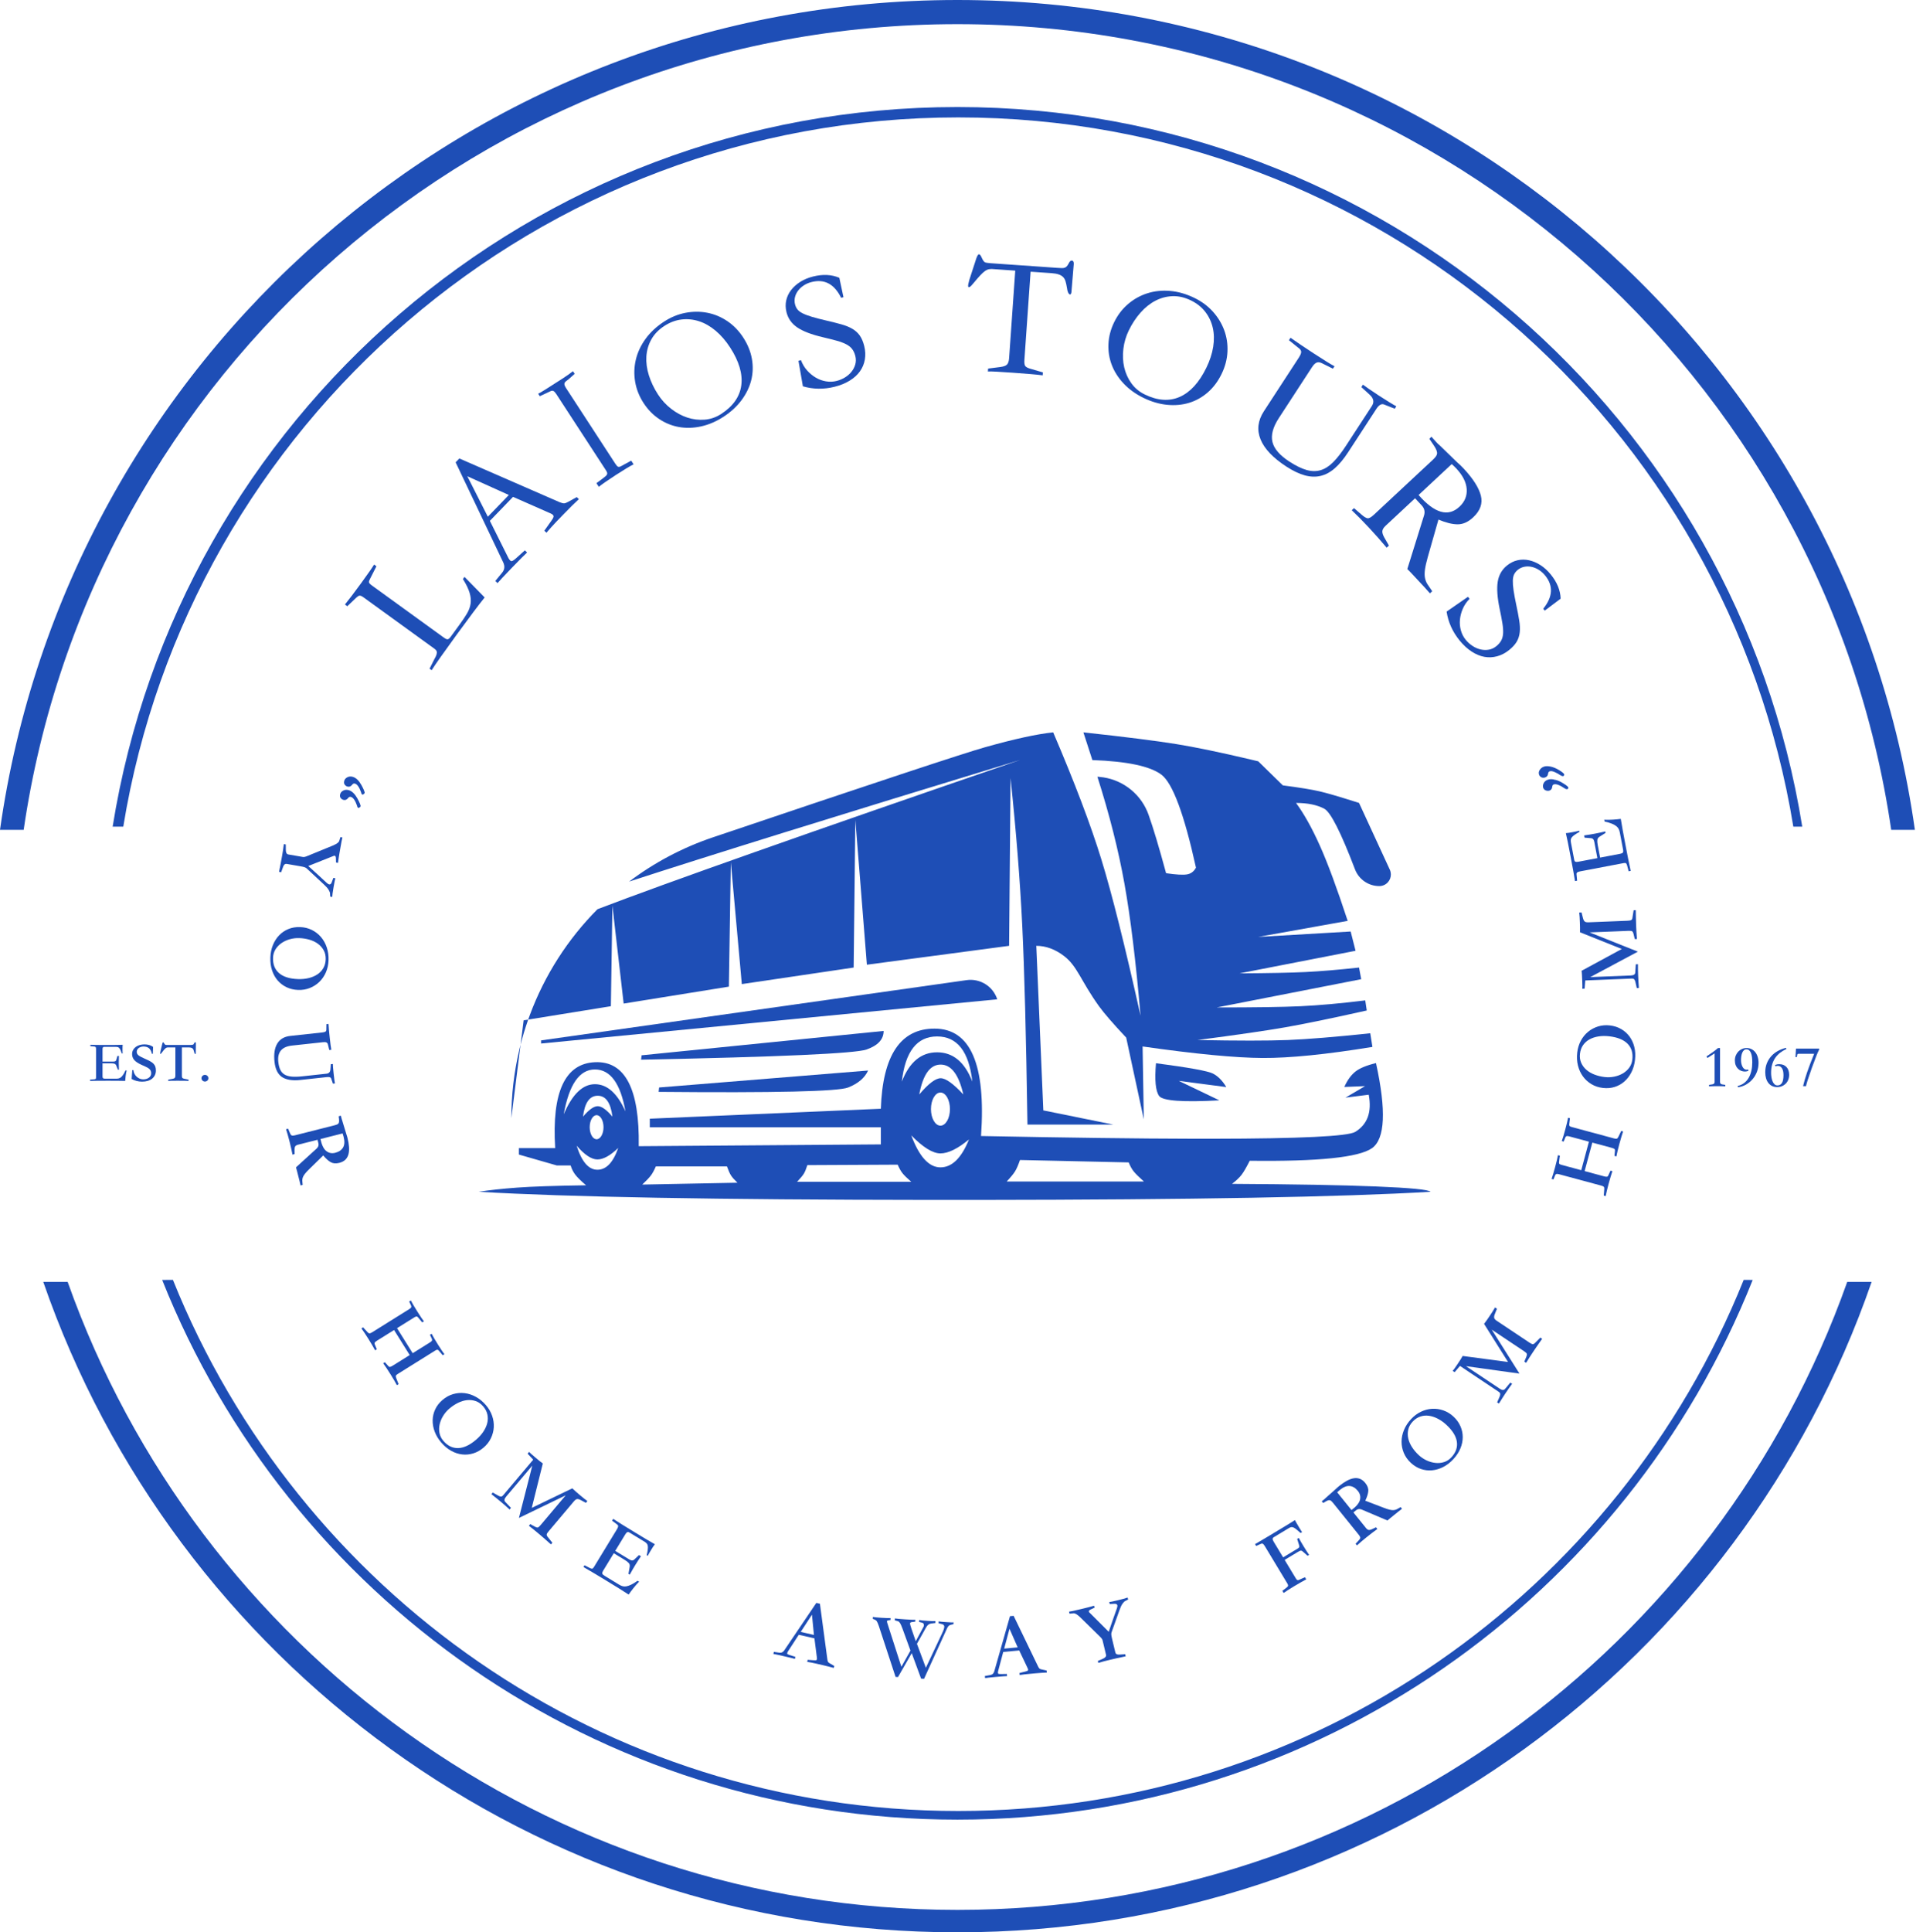 <?xml version="1.0" encoding="UTF-8"?>
<svg width="219px" height="220px" viewBox="0 0 219 220" version="1.1" xmlns="http://www.w3.org/2000/svg" xmlns:xlink="http://www.w3.org/1999/xlink">
    <title>logo</title>
    <g id="Page-1" stroke="none" stroke-width="1" fill="none" fill-rule="evenodd">
        <g id="logo" transform="translate(-0, 0)" fill="#1E4EB6" fill-rule="nonzero">
            <path d="M109.038,220 C60.821,220 19.841,189.047 4.928,145.949 L7.706,145.948 C22.479,187.607 62.27,217.446 109.038,217.446 C155.806,217.446 195.597,187.607 210.37,145.948 L213.148,145.949 C198.235,189.047 157.255,220 109.038,220 Z M109.038,0 C164.585,0 210.527,41.079 218.076,94.482 L215.38,94.482 C207.809,42.597 163.082,2.75 109.038,2.75 C54.994,2.75 10.267,42.597 2.696,94.482 L0,94.482 C7.549,41.079 53.491,0 109.038,0 Z" id="Combined-Shape"></path>
            <path d="M109.038,207.172 C67.947,207.172 32.796,181.725 18.47,145.723 L19.695,145.722 C33.937,181.165 68.616,206.187 109.136,206.187 C149.657,206.187 184.335,181.165 198.578,145.722 L199.606,145.723 C185.28,181.725 150.129,207.172 109.038,207.172 Z M109.038,12.187 C157.562,12.187 197.801,47.671 205.248,94.12 L204.233,94.12 C196.757,48.321 157.027,13.368 109.136,13.368 C61.246,13.368 21.516,48.321 14.039,94.12 L12.828,94.12 C20.275,47.671 60.514,12.187 109.038,12.187 Z" id="Combined-Shape"></path>
            <g id="Group" transform="translate(54.519, 83.382)">
                <path d="M68.863,0 C73.562,0.509 77.083,0.952 79.426,1.33 C81.59,1.679 84.411,2.264 87.891,3.085 L88.774,3.296 L91.574,6.034 C93.479,6.281 94.878,6.509 95.773,6.718 C96.587,6.907 97.895,7.288 99.699,7.858 L100.255,8.035 L103.759,15.631 C104.063,16.292 103.775,17.075 103.114,17.379 C102.941,17.459 102.752,17.501 102.562,17.501 C101.332,17.501 100.231,16.742 99.793,15.593 C98.186,11.378 97.021,9.079 96.297,8.694 C95.471,8.255 94.398,8.035 93.08,8.035 C93.983,9.263 94.881,10.868 95.773,12.85 C96.666,14.832 97.728,17.702 98.961,21.46 L88.774,23.288 L99.301,22.673 L99.858,24.867 L86.652,27.437 C89.992,27.417 92.496,27.367 94.165,27.286 C95.833,27.205 97.863,27.035 100.255,26.777 L100.503,28.102 L84.062,31.319 C88.346,31.321 91.522,31.274 93.591,31.179 C95.659,31.083 98.116,30.863 100.962,30.518 L101.134,31.665 C97.126,32.561 94.024,33.201 91.825,33.584 C89.627,33.968 86.307,34.449 81.864,35.028 C86.444,35.117 89.866,35.117 92.131,35.028 C94.397,34.938 97.531,34.682 101.533,34.258 L101.779,35.812 C96.546,36.667 92.379,37.087 89.278,37.071 C86.178,37.056 81.62,36.619 75.605,35.761 L75.742,44.059 L73.737,34.753 C72.241,33.16 71.209,31.969 70.64,31.179 C68.577,28.311 68.18,26.63 66.669,25.473 C65.653,24.695 64.597,24.305 63.499,24.302 L64.3,43.04 L72.282,44.657 L62.493,44.657 C62.341,34.553 62.143,26.981 61.897,21.939 C61.651,16.897 61.208,11.318 60.568,5.201 L60.403,24.302 L44.206,26.453 L42.892,9.964 L42.699,26.777 L29.962,28.66 L28.71,14.772 L28.488,28.949 L16.506,30.879 L15.224,19.728 L15.05,31.179 L5.632,32.702 L5.831,32.155 C7.513,27.637 10.143,23.539 13.523,20.136 C21.414,17.113 37.465,11.445 61.677,3.135 C40.724,9.52 25.875,14.139 17.128,16.991 C19.962,14.849 23.166,13.134 26.661,11.954 C44.882,5.802 55.216,2.381 57.663,1.692 C60.999,0.752 63.585,0.188 65.422,0 C67.867,5.71 69.692,10.518 70.897,14.425 C72.102,18.332 73.593,24.275 75.37,32.255 C74.839,26.086 74.229,21.077 73.539,17.229 C72.848,13.381 71.821,9.321 70.456,5.05 L70.696,5.07 C73.105,5.274 75.191,6.792 76.134,8.995 L76.28,9.368 C76.807,10.841 77.474,13.062 78.28,16.034 C79.404,16.2 80.194,16.246 80.649,16.172 C81.105,16.098 81.449,15.842 81.684,15.403 C80.339,9.302 79.025,5.771 77.74,4.81 C76.456,3.849 73.838,3.297 69.885,3.153 L68.863,0 Z M4.768,35.548 L3.716,43.918 C3.716,41.265 4.026,38.666 4.618,36.161 L4.768,35.548 Z M5.632,32.702 L5.595,32.809 C5.29,33.685 5.019,34.576 4.786,35.481 L4.768,35.548 L5.115,32.787 L5.632,32.702 Z" id="Combined-Shape"></path>
                <path d="M77.129,37.67 C76.964,39.586 77.082,40.826 77.483,41.392 C77.884,41.957 80.174,42.125 84.351,41.896 L79.721,39.675 L85.138,40.385 C84.7,39.655 84.193,39.143 83.617,38.847 C83.04,38.552 80.878,38.159 77.129,37.67 Z" id="Path-3"></path>
                <path d="M51.905,33.729 C56.007,33.729 57.774,37.804 57.206,45.956 C66.964,46.15 75.05,46.254 81.466,46.267 L83.62,46.267 C93.593,46.254 98.995,45.992 99.827,45.483 C101.22,44.629 101.73,43.22 101.357,41.254 L98.71,41.588 L100.941,40.277 L98.577,40.372 C98.921,39.604 99.338,39.024 99.827,38.632 C100.316,38.241 101.103,37.914 102.186,37.653 C103.369,43.051 103.22,46.278 101.739,47.335 C100.259,48.392 95.614,48.871 87.807,48.774 C87.424,49.528 87.113,50.062 86.874,50.374 C86.635,50.686 86.274,51.029 85.791,51.404 C92.801,51.443 98.265,51.541 102.186,51.7 C106.106,51.859 108.176,52.06 108.397,52.306 C98.339,52.903 81.205,53.213 56.993,53.235 L51.343,53.235 C27.133,53.213 10.019,52.903 0,52.306 C1.211,52.115 2.665,51.957 4.364,51.832 C6.062,51.706 8.682,51.617 12.222,51.566 C11.649,51.074 11.244,50.677 11.009,50.374 C10.773,50.071 10.593,49.716 10.468,49.311 L8.9,49.311 L4.574,48.068 L4.574,47.335 L8.708,47.335 C8.31,40.961 9.822,37.7 13.245,37.553 C16.668,37.406 18.327,40.593 18.224,47.114 L45.794,46.912 L45.794,44.961 L19.483,44.961 L19.483,43.985 L45.794,42.852 C46.003,36.77 48.039,33.729 51.905,33.729 Z M28.268,49.412 L20.174,49.412 C19.983,49.853 19.795,50.198 19.608,50.448 C19.421,50.698 19.094,51.044 18.627,51.485 L29.462,51.274 C29.111,50.936 28.868,50.66 28.732,50.448 C28.596,50.236 28.441,49.891 28.268,49.412 Z M47.712,49.219 L37.428,49.27 C37.29,49.708 37.155,50.034 37.023,50.248 C36.892,50.462 36.636,50.77 36.257,51.172 L49.259,51.172 C48.782,50.756 48.45,50.431 48.264,50.196 C48.077,49.961 47.893,49.635 47.712,49.219 Z M61.643,48.687 C61.444,49.263 61.256,49.693 61.08,49.978 C60.904,50.263 60.587,50.649 60.13,51.136 L75.751,51.136 C75.179,50.623 74.79,50.237 74.584,49.978 C74.378,49.719 74.19,49.38 74.022,48.962 L61.643,48.687 Z M11.15,47.054 C11.723,48.882 12.512,49.797 13.517,49.797 C14.523,49.797 15.312,48.97 15.885,47.316 C14.98,48.189 14.191,48.625 13.517,48.625 C12.843,48.625 12.054,48.101 11.15,47.054 Z M49.259,45.881 C50.164,48.311 51.273,49.525 52.584,49.525 C53.896,49.525 54.978,48.466 55.831,46.347 C54.545,47.407 53.463,47.936 52.584,47.936 C51.705,47.936 50.597,47.251 49.259,45.881 Z M13.425,43.582 C12.99,43.582 12.638,44.196 12.638,44.953 C12.638,45.711 12.99,46.325 13.425,46.325 C13.859,46.325 14.212,45.711 14.212,44.953 C14.212,44.196 13.859,43.582 13.425,43.582 Z M52.584,41.005 C51.987,41.005 51.502,41.849 51.502,42.891 C51.502,43.932 51.987,44.777 52.584,44.777 C53.182,44.777 53.666,43.932 53.666,42.891 C53.666,41.849 53.182,41.005 52.584,41.005 Z M13.55,41.371 C12.627,41.371 12.069,42.164 11.876,43.751 C12.548,42.957 13.106,42.561 13.55,42.561 C13.995,42.561 14.553,42.957 15.225,43.751 C15.031,42.164 14.473,41.371 13.55,41.371 Z M13.233,38.38 C11.475,38.38 10.292,40.08 9.682,43.482 C10.657,41.199 11.841,40.057 13.233,40.057 C14.626,40.057 15.785,41.089 16.71,43.153 C16.15,39.971 14.991,38.38 13.233,38.38 Z M52.607,37.825 C51.403,37.825 50.591,38.959 50.17,41.225 C51.215,39.993 52.027,39.378 52.607,39.378 C53.187,39.378 54.047,39.993 55.187,41.225 C54.671,38.959 53.811,37.825 52.607,37.825 Z M52.2,34.62 C49.907,34.62 48.569,36.335 48.186,39.765 C49.046,37.54 50.384,36.427 52.2,36.427 C54.017,36.427 55.355,37.54 56.215,39.765 C55.832,36.335 54.493,34.62 52.2,34.62 Z" id="Combined-Shape"></path>
                <path d="M59.053,30.393 L7.103,35.425 L7.103,35.07 L55.561,28.209 C57.102,27.99 58.575,28.912 59.053,30.393 L59.053,30.393 L59.053,30.393 Z" id="Path-11"></path>
                <path d="M18.492,37.266 C34.312,36.948 42.871,36.561 44.169,36.107 C45.466,35.653 46.114,34.948 46.114,33.993 L18.551,36.767 L18.492,37.266 Z" id="Path-12"></path>
                <path d="M20.49,40.931 C33.746,41.052 40.942,40.886 42.079,40.431 C43.215,39.977 43.97,39.333 44.344,38.5 L20.542,40.431 L20.49,40.931 Z" id="Path-12"></path>
            </g>
            <g id="“-YOUR--HOME--AWAY--FRO" transform="translate(108.717, 139.184) rotate(180) translate(-108.717, -139.184) translate(30.787, 87.23)">
                <path d="M145.588,99.315 C145.609,99.293 145.638,99.264 145.673,99.229 C145.709,99.193 145.746,99.171 145.785,99.161 C145.823,99.152 145.861,99.161 145.899,99.191 C145.936,99.22 145.964,99.287 145.981,99.392 L145.975,99.379 C146.182,99.984 146.416,100.326 146.677,100.405 C146.807,100.445 146.917,100.4 147.006,100.271 C147.165,100.077 147.345,100.011 147.547,100.073 C147.678,100.112 147.783,100.189 147.862,100.302 C147.941,100.415 147.953,100.563 147.898,100.746 C147.846,100.915 147.726,101.046 147.537,101.138 C147.349,101.23 147.141,101.241 146.913,101.172 C146.73,101.116 146.558,101.008 146.397,100.849 C146.236,100.689 146.088,100.489 145.955,100.249 C145.826,100.018 145.728,99.819 145.662,99.652 C145.595,99.486 145.569,99.377 145.585,99.325 L145.588,99.315 Z M145.126,100.829 C145.147,100.807 145.175,100.779 145.211,100.743 C145.247,100.708 145.284,100.685 145.322,100.676 C145.361,100.666 145.399,100.676 145.436,100.705 C145.474,100.734 145.501,100.802 145.519,100.907 L145.512,100.894 C145.72,101.498 145.954,101.84 146.214,101.92 C146.345,101.96 146.454,101.915 146.544,101.785 C146.703,101.592 146.883,101.526 147.085,101.587 C147.215,101.627 147.32,101.704 147.4,101.817 C147.479,101.93 147.491,102.078 147.435,102.26 C147.384,102.43 147.263,102.56 147.075,102.652 C146.887,102.744 146.678,102.756 146.45,102.686 C146.268,102.63 146.096,102.523 145.935,102.363 C145.773,102.204 145.626,102.004 145.493,101.764 C145.364,101.532 145.266,101.333 145.199,101.167 C145.133,101.001 145.107,100.891 145.123,100.839 L145.126,100.829 Z" id="Shape"></path>
                <path d="M154.407,92.446 L154.627,91.831 L154.869,91.873 C154.788,92.26 154.719,92.609 154.662,92.92 C154.604,93.232 154.558,93.492 154.522,93.7 C154.487,93.901 154.451,94.118 154.414,94.35 C154.378,94.582 154.347,94.81 154.322,95.034 L154.1,94.995 L154.097,94.414 C154.102,94.27 154.082,94.145 154.037,94.041 C153.993,93.937 153.921,93.876 153.82,93.858 L152.199,93.578 C152.126,93.558 152.045,93.558 151.955,93.577 C151.866,93.596 151.768,93.628 151.664,93.672 L148.762,94.86 C148.315,95.045 148.066,95.223 148.016,95.394 L147.879,95.827 L147.647,95.787 C147.689,95.663 147.771,95.248 147.893,94.544 C147.924,94.369 147.953,94.198 147.982,94.03 C148.011,93.862 148.037,93.706 148.058,93.561 C148.08,93.416 148.099,93.287 148.115,93.172 C148.132,93.057 148.142,92.966 148.147,92.898 L148.379,92.938 L148.391,93.406 C148.393,93.593 148.441,93.695 148.535,93.711 C148.576,93.718 148.615,93.711 148.653,93.69 L151.538,92.541 C151.192,92.225 150.845,91.911 150.498,91.599 C150.151,91.286 149.809,90.97 149.47,90.648 C149.345,90.53 149.236,90.463 149.142,90.447 C149.035,90.428 148.946,90.499 148.877,90.66 L148.682,91.186 L148.451,91.146 C148.481,91.089 148.548,90.762 148.652,90.165 C148.704,89.863 148.743,89.615 148.77,89.423 C148.796,89.231 148.809,89.096 148.808,89.02 L149.04,89.06 L149.061,89.416 C149.064,89.521 149.116,89.658 149.218,89.827 C149.32,89.997 149.49,90.192 149.729,90.413 L151.685,92.234 C151.749,92.301 151.83,92.353 151.927,92.39 C152.025,92.428 152.181,92.465 152.395,92.502 L153.986,92.778 C154.181,92.811 154.321,92.701 154.407,92.446 Z" id="Path"></path>
                <path d="M155.857,82.129 C155.839,82.639 155.742,83.11 155.567,83.54 C155.391,83.97 155.155,84.339 154.858,84.649 C154.56,84.959 154.21,85.197 153.805,85.364 C153.4,85.53 152.956,85.604 152.473,85.587 C151.982,85.57 151.535,85.461 151.129,85.259 C150.724,85.057 150.377,84.788 150.089,84.45 C149.801,84.113 149.582,83.719 149.431,83.267 C149.279,82.815 149.213,82.327 149.232,81.803 C149.249,81.313 149.348,80.858 149.53,80.439 C149.712,80.019 149.958,79.658 150.269,79.356 C150.58,79.053 150.942,78.819 151.357,78.653 C151.772,78.487 152.218,78.412 152.695,78.429 C153.171,78.446 153.607,78.548 154.003,78.736 C154.399,78.924 154.737,79.179 155.019,79.503 C155.301,79.826 155.515,80.21 155.663,80.655 C155.811,81.1 155.876,81.591 155.857,82.129 Z M152.568,84.333 C152.936,84.346 153.295,84.303 153.646,84.203 C153.998,84.103 154.313,83.955 154.593,83.761 C154.872,83.566 155.099,83.329 155.272,83.049 C155.446,82.769 155.539,82.452 155.551,82.098 C155.578,81.349 155.349,80.765 154.866,80.346 C154.384,79.927 153.666,79.7 152.712,79.667 C152.277,79.651 151.87,79.69 151.491,79.782 C151.113,79.874 150.783,80.014 150.5,80.202 C150.217,80.39 149.992,80.627 149.825,80.914 C149.658,81.202 149.568,81.532 149.555,81.907 C149.542,82.295 149.615,82.636 149.775,82.932 C149.935,83.227 150.153,83.476 150.428,83.68 C150.704,83.884 151.027,84.041 151.399,84.149 C151.77,84.258 152.16,84.319 152.568,84.333 Z" id="Shape"></path>
                <path d="M148.913,71.617 L149.147,71.591 L149.296,72.202 C149.322,72.322 149.378,72.404 149.461,72.446 C149.544,72.488 149.671,72.5 149.84,72.482 L153.396,72.096 C154.554,71.97 155.073,71.352 154.952,70.242 C154.913,69.876 154.837,69.576 154.726,69.341 C154.615,69.107 154.453,68.926 154.24,68.798 C154.028,68.67 153.756,68.592 153.423,68.563 C153.091,68.534 152.685,68.545 152.204,68.598 L149.461,68.896 C149.19,68.925 149.042,69.081 149.018,69.365 L148.972,69.976 L148.738,70.002 C148.741,69.837 148.713,69.491 148.656,68.962 C148.627,68.698 148.599,68.458 148.572,68.242 C148.546,68.026 148.52,67.874 148.497,67.788 L148.731,67.762 L148.927,68.337 C148.97,68.483 149.134,68.541 149.419,68.51 L152.426,68.183 C153.341,68.084 154.039,68.193 154.523,68.51 C155.006,68.828 155.293,69.406 155.385,70.246 C155.48,71.126 155.376,71.819 155.071,72.325 C154.766,72.831 154.272,73.121 153.587,73.195 L149.93,73.592 C149.767,73.61 149.652,73.64 149.585,73.681 C149.517,73.723 149.482,73.792 149.479,73.888 L149.467,74.537 L149.233,74.562 C149.223,74.337 149.204,74.087 149.178,73.813 C149.151,73.538 149.123,73.259 149.092,72.974 C149.061,72.69 149.03,72.423 149,72.172 C148.969,71.922 148.94,71.737 148.913,71.617 Z" id="Path"></path>
                <path d="M153.831,62.632 L153.667,62.231 C153.598,62.045 153.528,61.927 153.456,61.879 C153.384,61.83 153.242,61.833 153.031,61.886 L148.533,63.025 C148.434,63.05 148.35,63.077 148.279,63.105 C148.209,63.133 148.154,63.17 148.113,63.216 C148.071,63.261 148.046,63.326 148.035,63.409 C148.025,63.493 148.025,63.6 148.037,63.73 L148.075,64.047 C148.036,64.057 147.995,64.069 147.953,64.084 C147.911,64.098 147.87,64.11 147.83,64.12 C147.804,64.014 147.781,63.927 147.764,63.857 C147.746,63.788 147.73,63.731 147.715,63.685 C147.7,63.64 147.686,63.598 147.672,63.559 C147.659,63.52 147.646,63.475 147.632,63.422 L147.202,62.013 C147.177,61.942 147.153,61.871 147.132,61.799 C147.11,61.727 147.09,61.655 147.071,61.583 C146.979,61.219 146.922,60.881 146.898,60.567 C146.875,60.253 146.896,59.974 146.96,59.729 C147.025,59.485 147.141,59.278 147.309,59.109 C147.477,58.94 147.71,58.818 148.007,58.742 C148.397,58.644 148.725,58.671 148.992,58.825 C149.26,58.979 149.54,59.232 149.834,59.587 L151.405,58.051 C151.631,57.832 151.802,57.648 151.919,57.499 C152.036,57.35 152.117,57.212 152.162,57.084 C152.207,56.957 152.225,56.828 152.217,56.696 C152.208,56.565 152.195,56.41 152.178,56.232 L152.416,56.172 C152.444,56.312 152.479,56.463 152.52,56.625 C152.561,56.787 152.605,56.96 152.652,57.145 C152.675,57.237 152.701,57.34 152.73,57.452 C152.758,57.564 152.785,57.671 152.811,57.774 C152.837,57.876 152.863,57.97 152.888,58.055 C152.913,58.14 152.929,58.199 152.938,58.232 L150.565,60.392 C150.392,60.57 150.332,60.76 150.383,60.965 L150.486,61.371 L152.696,60.812 C152.854,60.772 152.962,60.711 153.018,60.63 C153.075,60.549 153.103,60.424 153.103,60.255 L153.099,59.74 L153.336,59.68 C153.383,59.921 153.436,60.171 153.495,60.43 C153.554,60.689 153.615,60.944 153.678,61.195 C153.742,61.446 153.807,61.69 153.874,61.926 C153.941,62.162 154.006,62.377 154.069,62.572 L153.831,62.632 Z M150.149,61.456 C150.007,60.783 149.788,60.329 149.493,60.094 C149.198,59.86 148.856,59.792 148.467,59.891 C148.05,59.996 147.755,60.196 147.58,60.489 C147.405,60.783 147.382,61.188 147.513,61.703 C147.526,61.755 147.544,61.819 147.567,61.894 C147.589,61.97 147.611,62.036 147.633,62.094 L150.149,61.456 Z" id="Shape"></path>
                <path d="M137.674,38.307 C137.552,38.382 137.479,38.448 137.454,38.504 C137.428,38.56 137.432,38.626 137.463,38.703 L137.682,39.169 L137.491,39.288 C137.434,39.171 137.343,39.005 137.217,38.791 C137.091,38.576 136.95,38.345 136.795,38.096 C136.64,37.848 136.493,37.62 136.356,37.413 C136.218,37.206 136.111,37.054 136.035,36.957 L136.225,36.838 L136.68,37.373 C136.739,37.441 136.795,37.474 136.85,37.472 C136.905,37.469 136.988,37.434 137.097,37.365 L141.318,34.729 C141.445,34.65 141.524,34.583 141.554,34.528 C141.584,34.473 141.578,34.386 141.536,34.268 L141.257,33.551 L141.447,33.432 C141.526,33.584 141.632,33.772 141.765,33.998 C141.898,34.224 142.039,34.456 142.187,34.693 C142.331,34.924 142.478,35.151 142.626,35.376 C142.775,35.601 142.901,35.784 143.007,35.927 L142.816,36.046 L142.41,35.589 C142.355,35.527 142.292,35.503 142.219,35.516 C142.147,35.529 142.042,35.578 141.903,35.665 L139.988,36.861 L141.769,39.712 L143.685,38.516 C143.829,38.425 143.922,38.352 143.962,38.294 C144.002,38.237 144.005,38.167 143.97,38.085 L143.737,37.519 L143.927,37.4 C144.01,37.558 144.119,37.752 144.256,37.984 C144.393,38.216 144.535,38.45 144.683,38.687 C144.828,38.918 144.972,39.143 145.117,39.362 C145.262,39.58 145.385,39.758 145.487,39.896 L145.296,40.015 L144.774,39.449 C144.699,39.368 144.627,39.329 144.557,39.332 C144.486,39.336 144.391,39.376 144.269,39.451 L140.04,42.093 C139.919,42.169 139.845,42.235 139.82,42.291 C139.795,42.346 139.798,42.413 139.83,42.489 L140.048,42.955 L139.858,43.074 C139.801,42.957 139.708,42.79 139.58,42.573 C139.453,42.355 139.308,42.117 139.145,41.857 C138.983,41.597 138.833,41.363 138.695,41.156 C138.558,40.949 138.451,40.797 138.374,40.7 L138.565,40.581 L139.047,41.159 C139.105,41.227 139.163,41.259 139.221,41.255 C139.279,41.251 139.36,41.217 139.464,41.152 L141.431,39.923 L139.65,37.072 L137.674,38.307 Z" id="Path"></path>
                <path d="M136.404,26.913 C136.736,27.301 136.983,27.712 137.145,28.148 C137.307,28.583 137.383,29.015 137.374,29.444 C137.365,29.873 137.268,30.286 137.083,30.682 C136.897,31.079 136.621,31.434 136.253,31.748 C135.881,32.067 135.477,32.29 135.042,32.415 C134.607,32.541 134.169,32.577 133.729,32.524 C133.288,32.47 132.86,32.328 132.443,32.098 C132.026,31.867 131.647,31.553 131.305,31.155 C130.986,30.782 130.752,30.38 130.602,29.948 C130.452,29.516 130.389,29.084 130.412,28.651 C130.436,28.218 130.545,27.8 130.738,27.397 C130.931,26.994 131.209,26.638 131.571,26.328 C131.933,26.018 132.324,25.798 132.742,25.669 C133.16,25.539 133.583,25.498 134.009,25.546 C134.436,25.594 134.854,25.731 135.264,25.959 C135.674,26.186 136.054,26.504 136.404,26.913 Z M135.475,30.761 C135.754,30.521 135.989,30.246 136.18,29.935 C136.371,29.624 136.504,29.302 136.578,28.97 C136.652,28.637 136.658,28.309 136.596,27.986 C136.534,27.662 136.388,27.366 136.158,27.097 C135.67,26.527 135.107,26.252 134.468,26.27 C133.828,26.288 133.147,26.607 132.422,27.227 C132.091,27.511 131.817,27.814 131.601,28.138 C131.385,28.462 131.237,28.788 131.155,29.118 C131.074,29.447 131.069,29.774 131.141,30.099 C131.212,30.423 131.37,30.727 131.614,31.012 C131.866,31.307 132.151,31.509 132.469,31.618 C132.787,31.727 133.116,31.764 133.457,31.727 C133.798,31.691 134.142,31.587 134.489,31.416 C134.835,31.245 135.164,31.026 135.475,30.761 Z" id="Shape"></path>
                <path d="M123.902,15.304 C124.111,15.489 124.321,15.675 124.533,15.863 C124.744,16.05 124.934,16.214 125.1,16.355 L125.335,16.552 C125.475,16.671 125.639,16.807 125.826,16.96 C126.013,17.113 126.21,17.268 126.417,17.425 L126.259,17.612 L125.711,17.311 C125.569,17.236 125.461,17.211 125.385,17.237 C125.31,17.262 125.209,17.351 125.082,17.502 L122.222,20.891 L127.551,18.315 L126.026,24.273 L129.011,20.736 C129.218,20.491 129.249,20.295 129.106,20.148 L128.454,19.463 L128.612,19.276 C128.911,19.555 129.225,19.833 129.553,20.11 C129.881,20.386 130.257,20.69 130.682,21.022 L130.524,21.209 L130.028,20.925 C129.916,20.857 129.824,20.81 129.751,20.785 C129.679,20.76 129.617,20.75 129.564,20.754 C129.511,20.758 129.464,20.779 129.424,20.817 C129.384,20.854 129.337,20.904 129.285,20.966 L125.924,24.949 L126.562,25.634 L126.391,25.837 C126.321,25.751 126.093,25.546 125.707,25.221 C125.515,25.058 125.339,24.912 125.181,24.783 C125.022,24.654 124.905,24.566 124.828,24.519 L126.089,19.461 L121.47,21.687 C121.353,21.571 121.22,21.447 121.068,21.315 C120.917,21.183 120.763,21.051 120.607,20.919 C120.45,20.787 120.298,20.661 120.15,20.541 C120.002,20.42 119.869,20.319 119.751,20.237 L119.922,20.034 L120.492,20.341 C120.67,20.437 120.814,20.478 120.924,20.464 C121.034,20.45 121.152,20.368 121.28,20.217 L124.153,16.812 C124.289,16.651 124.366,16.531 124.383,16.452 C124.401,16.373 124.371,16.284 124.295,16.184 L123.743,15.491 L123.902,15.304 Z" id="Path"></path>
                <path d="M113.862,11.058 C114.089,10.829 114.309,10.58 114.521,10.31 C114.733,10.041 114.91,9.802 115.053,9.594 C115.412,9.828 115.792,10.07 116.192,10.317 C116.592,10.564 117.039,10.838 117.533,11.14 C118.028,11.441 118.503,11.728 118.959,12.001 C119.414,12.275 119.829,12.517 120.203,12.729 L120.08,12.929 L119.443,12.601 C119.337,12.553 119.255,12.533 119.198,12.542 C119.141,12.551 119.073,12.619 118.995,12.747 L116.385,17.031 C116.3,17.171 116.255,17.281 116.25,17.362 C116.244,17.442 116.281,17.51 116.359,17.566 L116.941,18.004 L116.814,18.213 C116.582,18.056 116.255,17.847 115.832,17.586 C115.409,17.324 114.921,17.025 114.368,16.689 C113.815,16.352 113.353,16.073 112.982,15.851 C112.611,15.629 112.305,15.453 112.065,15.323 C112.13,15.242 112.199,15.145 112.273,15.031 C112.347,14.916 112.42,14.799 112.493,14.68 C112.566,14.561 112.636,14.442 112.704,14.324 C112.772,14.206 112.831,14.098 112.882,14.002 L112.996,14.071 C112.933,14.344 112.892,14.564 112.874,14.732 C112.855,14.9 112.855,15.038 112.874,15.145 C112.892,15.252 112.93,15.337 112.988,15.4 C113.045,15.463 113.119,15.525 113.208,15.588 L114.963,16.656 C115.062,16.716 115.145,16.729 115.214,16.695 C115.282,16.661 115.357,16.577 115.439,16.443 L116.582,14.567 L114.985,13.595 C114.868,13.524 114.764,13.485 114.673,13.477 C114.582,13.47 114.49,13.509 114.397,13.596 L113.87,14.089 L113.652,13.956 C114.108,13.285 114.534,12.587 114.928,11.862 L115.076,11.952 L114.938,12.729 C114.904,12.916 114.936,13.065 115.035,13.177 C115.135,13.29 115.286,13.408 115.49,13.532 L116.747,14.297 L117.964,12.299 C118.042,12.171 118.073,12.068 118.056,11.99 C118.04,11.912 117.956,11.827 117.805,11.735 L116.137,10.72 C116.009,10.642 115.881,10.584 115.753,10.546 C115.625,10.508 115.481,10.502 115.321,10.528 C115.161,10.555 114.977,10.618 114.769,10.718 C114.56,10.819 114.316,10.967 114.037,11.164 L113.862,11.058 Z" id="Path"></path>
                <path d="M95.678,5.015 L96.925,3.1 C96.983,3.002 97.007,2.925 96.999,2.871 C96.991,2.817 96.898,2.762 96.722,2.708 L96.066,2.505 L96.121,2.266 C96.186,2.288 96.319,2.323 96.521,2.373 C96.723,2.423 96.996,2.488 97.341,2.567 C97.687,2.646 97.961,2.708 98.164,2.751 C98.368,2.794 98.503,2.82 98.571,2.829 L98.516,3.068 L97.877,2.973 C97.654,2.943 97.473,3.031 97.334,3.236 L93.679,8.644 L93.271,8.55 L92.418,2.18 C92.398,2.057 92.372,1.97 92.341,1.921 C92.311,1.872 92.246,1.819 92.147,1.762 L91.638,1.466 L91.691,1.237 C91.816,1.273 91.985,1.319 92.199,1.375 C92.414,1.431 92.647,1.489 92.899,1.547 L93.606,1.709 C94.045,1.81 94.416,1.884 94.719,1.933 L94.666,2.162 L93.996,2.113 C93.9,2.105 93.823,2.103 93.767,2.107 C93.71,2.112 93.669,2.127 93.646,2.153 C93.622,2.179 93.609,2.215 93.606,2.259 C93.603,2.304 93.607,2.362 93.618,2.435 L93.895,4.606 L95.678,5.015 Z M93.952,4.996 L94.177,7.301 L95.456,5.342 L93.952,4.996 Z" id="Shape"></path>
                <path d="M82.222,3.986 L81.206,1.256 L79.379,5.137 C79.205,5.494 79.115,5.753 79.107,5.913 C79.1,6.073 79.18,6.175 79.348,6.221 L79.761,6.33 L79.746,6.544 C79.68,6.519 79.422,6.492 78.973,6.462 C78.742,6.446 78.545,6.435 78.382,6.428 C78.218,6.42 78.109,6.421 78.054,6.431 L78.068,6.217 L78.38,6.146 C78.484,6.119 78.566,6.075 78.624,6.014 C78.683,5.953 78.744,5.853 78.808,5.714 L81.412,0 L81.749,0.022 L82.815,2.92 L84.38,0.198 L84.655,0.216 L86.562,6.016 C86.614,6.163 86.659,6.28 86.697,6.368 C86.736,6.456 86.772,6.523 86.807,6.57 C86.841,6.617 86.876,6.651 86.912,6.674 C86.948,6.697 86.99,6.72 87.036,6.744 L87.255,6.83 L87.241,7.044 C87.072,7.013 86.757,6.981 86.295,6.95 C85.826,6.919 85.468,6.906 85.222,6.91 L85.236,6.696 L85.547,6.645 C85.602,6.635 85.632,6.606 85.635,6.558 C85.638,6.511 85.624,6.438 85.593,6.34 C85.562,6.243 85.515,6.096 85.453,5.901 L83.994,1.37 L82.959,3.216 L83.859,5.692 C83.975,6.007 84.07,6.223 84.144,6.341 C84.218,6.459 84.298,6.531 84.385,6.557 L84.747,6.663 L84.733,6.877 C84.544,6.844 84.147,6.807 83.542,6.767 C82.943,6.727 82.565,6.712 82.408,6.722 L82.422,6.508 L82.835,6.453 C82.932,6.439 82.989,6.395 83.008,6.322 C83.01,6.288 83.001,6.224 82.98,6.13 C82.959,6.037 82.917,5.899 82.854,5.717 L82.356,4.281 L81.49,5.893 C81.428,5.998 81.413,6.102 81.443,6.207 C81.474,6.311 81.54,6.374 81.641,6.394 L81.984,6.478 L81.969,6.693 C81.801,6.661 81.482,6.629 81.013,6.598 C80.551,6.567 80.251,6.557 80.113,6.569 L80.128,6.355 L80.613,6.295 C80.847,6.263 81.035,6.118 81.175,5.861 L82.222,3.986 Z" id="Path"></path>
                <path d="M72.394,3.06 L72.982,0.852 C73.006,0.74 73.006,0.66 72.981,0.611 C72.956,0.562 72.851,0.539 72.666,0.542 L71.98,0.554 L71.958,0.31 C72.026,0.31 72.164,0.303 72.371,0.287 C72.578,0.272 72.859,0.248 73.211,0.216 C73.564,0.183 73.844,0.156 74.051,0.134 C74.257,0.112 74.394,0.094 74.461,0.081 L74.484,0.325 L73.847,0.435 C73.625,0.475 73.48,0.615 73.413,0.854 L71.626,7.131 L71.209,7.169 L68.413,1.382 C68.355,1.271 68.303,1.197 68.259,1.16 C68.214,1.123 68.136,1.093 68.025,1.069 L67.449,0.947 L67.428,0.713 C67.557,0.708 67.733,0.699 67.954,0.685 C68.175,0.672 68.414,0.653 68.672,0.63 L69.395,0.564 C69.843,0.523 70.218,0.479 70.522,0.43 L70.543,0.664 L69.891,0.826 C69.797,0.849 69.724,0.871 69.671,0.893 C69.618,0.915 69.585,0.942 69.571,0.974 C69.557,1.006 69.555,1.043 69.566,1.087 C69.577,1.13 69.599,1.185 69.632,1.25 L70.572,3.226 L72.394,3.06 Z M70.748,3.58 L71.68,5.7 L72.285,3.439 L70.748,3.58 Z" id="Shape"></path>
                <path d="M59.158,2.759 L58.506,2.799 L58.449,2.561 C58.836,2.482 59.184,2.408 59.493,2.337 C59.802,2.266 60.059,2.207 60.265,2.157 C60.463,2.11 60.677,2.057 60.904,1.999 C61.132,1.941 61.354,1.879 61.569,1.813 L61.622,2.032 L61.089,2.264 C60.955,2.318 60.848,2.385 60.77,2.467 C60.691,2.549 60.664,2.639 60.688,2.739 L61.071,4.338 C61.082,4.413 61.114,4.487 61.167,4.562 C61.22,4.637 61.288,4.714 61.369,4.792 L63.609,6.987 C63.956,7.324 64.218,7.482 64.395,7.46 L64.846,7.415 L64.901,7.644 C64.771,7.654 64.357,7.743 63.662,7.909 C63.49,7.951 63.321,7.991 63.155,8.031 C62.989,8.07 62.836,8.109 62.694,8.146 C62.552,8.184 62.426,8.218 62.314,8.248 C62.202,8.278 62.114,8.305 62.049,8.327 L61.994,8.099 L62.42,7.902 C62.591,7.826 62.665,7.742 62.643,7.649 C62.634,7.609 62.612,7.576 62.577,7.549 L60.38,5.355 C60.227,5.798 60.076,6.24 59.926,6.683 C59.776,7.125 59.621,7.565 59.459,8.002 C59.4,8.164 59.381,8.291 59.404,8.384 C59.429,8.489 59.529,8.542 59.705,8.543 L60.265,8.513 L60.32,8.742 C60.255,8.736 59.928,8.804 59.339,8.945 C59.041,9.017 58.798,9.078 58.611,9.13 C58.423,9.182 58.295,9.224 58.225,9.254 L58.171,9.026 L58.489,8.865 C58.584,8.822 58.689,8.719 58.805,8.559 C58.92,8.398 59.032,8.164 59.141,7.858 L60.04,5.342 C60.076,5.256 60.092,5.161 60.088,5.057 C60.084,4.953 60.056,4.795 60.006,4.583 L59.629,3.014 C59.583,2.821 59.426,2.737 59.158,2.759 Z" id="Path"></path>
                <path d="M37.886,11.324 C38.097,11.213 38.321,11.09 38.558,10.955 C38.795,10.82 39.033,10.68 39.272,10.536 C39.511,10.392 39.737,10.252 39.949,10.116 C40.162,9.98 40.331,9.865 40.459,9.773 L40.606,10.018 L40.101,10.406 C40.009,10.478 39.96,10.545 39.954,10.608 C39.948,10.671 39.979,10.758 40.046,10.869 L42.601,15.103 C42.678,15.231 42.749,15.318 42.812,15.363 C42.875,15.409 42.957,15.409 43.057,15.364 L43.593,15.125 L43.72,15.335 C43.582,15.41 43.223,15.62 42.644,15.965 C42.065,16.311 41.288,16.777 40.314,17.365 C40.051,17.523 39.827,17.66 39.643,17.776 C39.458,17.891 39.303,17.99 39.178,18.074 C39.138,17.994 39.077,17.884 38.996,17.742 C38.914,17.6 38.833,17.462 38.752,17.328 C38.671,17.194 38.599,17.075 38.536,16.97 C38.472,16.865 38.415,16.776 38.363,16.704 L38.529,16.603 C38.724,16.781 38.885,16.92 39.014,17.021 C39.143,17.122 39.253,17.193 39.345,17.233 C39.437,17.273 39.522,17.286 39.6,17.27 C39.678,17.255 39.764,17.219 39.858,17.163 L41.564,16.134 C41.663,16.074 41.713,16.006 41.715,15.929 C41.717,15.853 41.677,15.747 41.596,15.613 L40.519,13.829 L38.865,14.826 C38.76,14.889 38.698,14.949 38.68,15.003 C38.661,15.058 38.674,15.148 38.717,15.273 L38.92,15.926 L38.737,16.037 C38.676,15.923 38.603,15.793 38.52,15.649 C38.437,15.504 38.339,15.338 38.226,15.152 C38.005,14.784 37.783,14.437 37.561,14.109 L37.728,14.009 L38.254,14.467 C38.363,14.568 38.453,14.611 38.524,14.596 C38.594,14.582 38.717,14.522 38.892,14.416 L40.345,13.54 L39.088,11.458 C39.039,11.376 38.997,11.32 38.963,11.289 C38.928,11.258 38.892,11.241 38.853,11.236 C38.815,11.231 38.773,11.239 38.729,11.257 C38.684,11.276 38.628,11.302 38.561,11.335 L38.034,11.569 L37.886,11.324 Z" id="Path"></path>
                <path d="M32.264,15.378 L31.968,15.695 C31.827,15.835 31.749,15.947 31.735,16.033 C31.721,16.119 31.783,16.247 31.919,16.416 L34.831,20.027 C34.895,20.107 34.955,20.173 35.01,20.225 C35.065,20.277 35.121,20.312 35.18,20.33 C35.239,20.349 35.308,20.345 35.388,20.32 C35.469,20.295 35.565,20.249 35.679,20.184 L35.951,20.017 C35.977,20.049 36.005,20.081 36.036,20.113 C36.066,20.146 36.094,20.178 36.12,20.209 C36.035,20.278 35.965,20.334 35.909,20.379 C35.853,20.424 35.808,20.463 35.773,20.496 C35.738,20.528 35.705,20.559 35.676,20.587 C35.646,20.615 35.61,20.646 35.568,20.681 L34.467,21.659 C34.413,21.712 34.357,21.763 34.301,21.812 C34.245,21.862 34.188,21.91 34.129,21.957 C33.838,22.192 33.554,22.386 33.278,22.538 C33.003,22.69 32.74,22.788 32.491,22.831 C32.242,22.875 32.005,22.855 31.781,22.773 C31.558,22.691 31.35,22.531 31.157,22.292 C30.905,21.979 30.793,21.669 30.821,21.362 C30.849,21.055 30.963,20.695 31.163,20.28 L29.11,19.493 C28.817,19.379 28.579,19.3 28.395,19.256 C28.21,19.212 28.051,19.196 27.916,19.209 C27.782,19.221 27.657,19.258 27.541,19.321 C27.425,19.383 27.29,19.46 27.135,19.55 L26.981,19.359 C27.096,19.274 27.219,19.18 27.349,19.075 C27.479,18.97 27.618,18.858 27.767,18.738 C27.841,18.679 27.923,18.612 28.014,18.54 C28.104,18.467 28.19,18.398 28.272,18.331 C28.354,18.265 28.429,18.203 28.496,18.145 C28.563,18.086 28.609,18.047 28.636,18.025 L31.59,19.28 C31.823,19.363 32.022,19.338 32.187,19.206 L32.513,18.943 L31.083,17.169 C30.98,17.042 30.88,16.969 30.783,16.952 C30.685,16.934 30.56,16.96 30.407,17.031 L29.94,17.25 L29.786,17.059 C29.986,16.916 30.191,16.763 30.402,16.602 C30.613,16.441 30.82,16.279 31.021,16.116 C31.223,15.954 31.417,15.793 31.604,15.634 C31.79,15.475 31.959,15.326 32.11,15.187 L32.264,15.378 Z M32.731,19.213 C32.178,19.624 31.856,20.012 31.766,20.378 C31.676,20.743 31.757,21.083 32.009,21.396 C32.279,21.73 32.583,21.915 32.924,21.951 C33.264,21.988 33.641,21.84 34.054,21.506 C34.097,21.472 34.147,21.429 34.206,21.377 C34.265,21.325 34.316,21.278 34.36,21.234 L32.731,19.213 Z" id="Shape"></path>
                <path d="M21.152,24.988 C21.5,24.614 21.881,24.322 22.296,24.112 C22.71,23.902 23.131,23.777 23.559,23.738 C23.986,23.698 24.407,23.748 24.822,23.888 C25.237,24.027 25.621,24.261 25.975,24.591 C26.335,24.925 26.601,25.301 26.775,25.719 C26.949,26.137 27.034,26.567 27.031,27.011 C27.028,27.454 26.935,27.896 26.753,28.336 C26.571,28.776 26.302,29.189 25.944,29.572 C25.61,29.931 25.237,30.21 24.824,30.408 C24.412,30.606 23.989,30.717 23.556,30.742 C23.124,30.767 22.696,30.707 22.274,30.56 C21.851,30.414 21.466,30.178 21.117,29.854 C20.768,29.529 20.505,29.166 20.329,28.765 C20.153,28.364 20.065,27.949 20.064,27.52 C20.063,27.091 20.153,26.661 20.332,26.228 C20.512,25.795 20.785,25.381 21.152,24.988 Z M25.082,25.476 C24.812,25.225 24.512,25.023 24.181,24.868 C23.85,24.714 23.515,24.619 23.177,24.583 C22.838,24.546 22.511,24.577 22.197,24.675 C21.882,24.773 21.604,24.952 21.363,25.211 C20.852,25.76 20.642,26.35 20.732,26.983 C20.822,27.616 21.216,28.257 21.914,28.907 C22.234,29.204 22.566,29.442 22.912,29.619 C23.259,29.797 23.6,29.908 23.937,29.951 C24.273,29.995 24.599,29.963 24.913,29.855 C25.227,29.747 25.512,29.557 25.768,29.282 C26.032,28.998 26.201,28.692 26.273,28.364 C26.346,28.036 26.345,27.705 26.27,27.37 C26.196,27.036 26.054,26.706 25.844,26.381 C25.635,26.056 25.381,25.754 25.082,25.476 Z" id="Shape"></path>
                <path d="M11.018,38.712 C11.178,38.483 11.34,38.253 11.503,38.022 C11.665,37.791 11.807,37.584 11.928,37.403 L12.098,37.148 C12.201,36.995 12.317,36.817 12.449,36.614 C12.58,36.411 12.712,36.198 12.845,35.976 L13.049,36.112 L12.81,36.69 C12.752,36.839 12.739,36.949 12.773,37.021 C12.807,37.093 12.906,37.184 13.071,37.293 L16.76,39.755 L13.602,34.749 L19.696,35.597 L15.845,33.028 C15.579,32.85 15.38,32.84 15.25,32.999 L14.643,33.724 L14.439,33.588 C14.683,33.259 14.924,32.917 15.162,32.56 C15.401,32.203 15.661,31.795 15.942,31.336 L16.146,31.472 L15.919,31.996 C15.864,32.115 15.829,32.212 15.811,32.287 C15.794,32.361 15.791,32.425 15.801,32.477 C15.812,32.528 15.838,32.572 15.879,32.608 C15.921,32.644 15.976,32.685 16.044,32.73 L20.379,35.623 L20.989,34.912 L21.21,35.059 C21.132,35.139 20.953,35.388 20.673,35.807 C20.533,36.017 20.408,36.208 20.297,36.379 C20.187,36.551 20.113,36.678 20.075,36.759 L14.905,36.073 L17.635,40.413 C17.533,40.541 17.425,40.688 17.31,40.853 C17.196,41.018 17.082,41.186 16.968,41.356 C16.855,41.526 16.747,41.691 16.644,41.852 C16.541,42.012 16.455,42.156 16.387,42.282 L16.166,42.135 L16.407,41.534 C16.483,41.347 16.507,41.2 16.481,41.092 C16.455,40.984 16.359,40.876 16.195,40.766 L12.489,38.293 C12.313,38.176 12.185,38.113 12.105,38.105 C12.025,38.096 11.939,38.135 11.848,38.222 L11.222,38.848 L11.018,38.712 Z" id="Path"></path>
                <path d="M7.942,61.76 C8.08,61.798 8.178,61.806 8.236,61.787 C8.295,61.767 8.341,61.72 8.375,61.644 L8.568,61.167 L8.785,61.226 C8.738,61.347 8.679,61.527 8.607,61.765 C8.536,62.003 8.462,62.264 8.386,62.547 C8.31,62.829 8.242,63.092 8.184,63.333 C8.126,63.575 8.088,63.757 8.069,63.879 L7.852,63.821 L7.934,63.123 C7.944,63.034 7.929,62.97 7.89,62.932 C7.852,62.893 7.77,62.857 7.645,62.823 L2.839,61.527 C2.695,61.488 2.592,61.477 2.531,61.492 C2.471,61.507 2.411,61.571 2.353,61.682 L2.018,62.375 L1.801,62.316 C1.858,62.155 1.925,61.949 1.999,61.698 C2.074,61.446 2.148,61.186 2.221,60.916 C2.292,60.653 2.359,60.391 2.423,60.129 C2.486,59.868 2.534,59.65 2.567,59.475 L2.784,59.534 L2.726,60.143 C2.718,60.225 2.743,60.288 2.802,60.332 C2.86,60.376 2.969,60.42 3.127,60.462 L5.307,61.05 L6.183,57.805 L4.002,57.217 C3.838,57.173 3.721,57.155 3.651,57.165 C3.581,57.174 3.529,57.22 3.492,57.302 L3.237,57.857 L3.02,57.799 C3.079,57.631 3.147,57.418 3.223,57.16 C3.3,56.902 3.375,56.639 3.448,56.369 C3.519,56.106 3.585,55.847 3.647,55.592 C3.708,55.337 3.755,55.126 3.786,54.958 L4.003,55.016 L3.944,55.783 C3.936,55.894 3.956,55.974 4.007,56.023 C4.057,56.071 4.151,56.114 4.289,56.152 L9.105,57.45 C9.243,57.487 9.341,57.496 9.399,57.476 C9.457,57.457 9.504,57.409 9.538,57.334 L9.73,56.857 L9.947,56.915 C9.901,57.037 9.841,57.218 9.769,57.46 C9.697,57.701 9.621,57.97 9.541,58.266 C9.461,58.562 9.392,58.83 9.334,59.072 C9.276,59.314 9.237,59.496 9.218,59.618 L9.001,59.559 L9.097,58.813 C9.107,58.724 9.091,58.659 9.048,58.62 C9.006,58.58 8.926,58.544 8.807,58.512 L6.568,57.909 L5.692,61.154 L7.942,61.76 Z" id="Path"></path>
                <path d="M0.448,70.447 C0.507,69.94 0.641,69.479 0.85,69.064 C1.06,68.65 1.325,68.3 1.646,68.015 C1.967,67.73 2.336,67.521 2.753,67.388 C3.17,67.255 3.618,67.216 4.099,67.272 C4.586,67.328 5.024,67.474 5.411,67.707 C5.799,67.941 6.123,68.237 6.383,68.597 C6.643,68.956 6.83,69.367 6.945,69.829 C7.059,70.292 7.086,70.783 7.025,71.304 C6.968,71.791 6.833,72.237 6.618,72.64 C6.403,73.044 6.128,73.384 5.794,73.66 C5.46,73.937 5.08,74.141 4.653,74.274 C4.226,74.406 3.776,74.444 3.302,74.389 C2.828,74.334 2.402,74.197 2.023,73.978 C1.643,73.759 1.326,73.477 1.072,73.132 C0.817,72.787 0.634,72.387 0.522,71.932 C0.41,71.477 0.385,70.982 0.448,70.447 Z M3.903,68.514 C3.537,68.472 3.176,68.486 2.818,68.558 C2.459,68.629 2.133,68.751 1.839,68.922 C1.545,69.094 1.3,69.312 1.104,69.577 C0.909,69.843 0.791,70.151 0.75,70.503 C0.663,71.247 0.844,71.848 1.291,72.304 C1.739,72.761 2.436,73.044 3.384,73.154 C3.817,73.204 4.226,73.199 4.61,73.137 C4.995,73.076 5.335,72.963 5.632,72.798 C5.929,72.634 6.172,72.415 6.362,72.143 C6.551,71.87 6.668,71.547 6.711,71.175 C6.756,70.79 6.71,70.443 6.575,70.136 C6.439,69.829 6.242,69.562 5.983,69.337 C5.725,69.112 5.415,68.93 5.054,68.792 C4.693,68.654 4.309,68.561 3.903,68.514 Z" id="Shape"></path>
                <path d="M0.357,87.513 C0.353,87.234 0.348,86.953 0.343,86.67 C0.339,86.388 0.332,86.137 0.323,85.92 L0.311,85.613 C0.304,85.43 0.293,85.217 0.28,84.976 C0.267,84.734 0.249,84.484 0.225,84.226 L0.47,84.217 L0.617,84.824 C0.657,84.979 0.712,85.076 0.782,85.114 C0.852,85.152 0.985,85.167 1.183,85.159 L5.614,84.981 L0.115,82.789 L5.542,79.892 L0.917,80.078 C0.597,80.091 0.431,80.2 0.418,80.405 L0.354,81.348 L0.109,81.358 C0.113,80.949 0.106,80.53 0.089,80.101 C0.072,79.672 0.042,79.19 0,78.653 L0.245,78.643 L0.37,79.2 C0.395,79.329 0.423,79.428 0.453,79.499 C0.484,79.569 0.518,79.622 0.557,79.658 C0.596,79.694 0.643,79.714 0.698,79.719 C0.752,79.723 0.82,79.724 0.902,79.721 L6.11,79.511 L6.185,78.578 L6.45,78.567 C6.434,78.677 6.436,78.983 6.457,79.487 C6.467,79.739 6.478,79.967 6.489,80.171 C6.501,80.375 6.515,80.521 6.533,80.609 L1.948,83.094 L6.709,84.998 C6.702,85.162 6.701,85.344 6.706,85.545 C6.711,85.746 6.717,85.949 6.725,86.153 C6.734,86.357 6.743,86.554 6.754,86.745 C6.765,86.935 6.781,87.101 6.8,87.244 L6.534,87.254 L6.376,86.627 C6.327,86.431 6.261,86.298 6.176,86.226 C6.091,86.154 5.95,86.123 5.753,86.131 L1.301,86.31 C1.09,86.318 0.949,86.343 0.879,86.383 C0.809,86.423 0.763,86.505 0.741,86.629 L0.602,87.504 L0.357,87.513 Z" id="Path"></path>
                <path d="M3.949,97.808 C3.627,97.793 3.295,97.797 2.952,97.821 C2.61,97.844 2.314,97.873 2.064,97.906 C1.997,97.482 1.921,97.039 1.837,96.577 C1.752,96.114 1.656,95.599 1.548,95.03 C1.44,94.461 1.334,93.916 1.232,93.395 C1.129,92.874 1.031,92.404 0.938,91.985 L1.168,91.941 L1.352,92.634 C1.387,92.745 1.427,92.819 1.472,92.855 C1.517,92.892 1.614,92.896 1.761,92.868 L6.69,91.931 C6.851,91.901 6.963,91.86 7.026,91.81 C7.09,91.76 7.116,91.688 7.105,91.593 L7.039,90.867 L7.28,90.821 C7.319,91.098 7.383,91.481 7.473,91.97 C7.562,92.459 7.668,93.021 7.788,93.657 C7.909,94.293 8.012,94.823 8.096,95.247 C8.18,95.671 8.254,96.016 8.319,96.281 C8.216,96.287 8.097,96.3 7.962,96.322 C7.828,96.345 7.692,96.369 7.555,96.395 C7.418,96.421 7.282,96.448 7.149,96.477 C7.016,96.506 6.896,96.534 6.791,96.561 L6.766,96.43 C7.01,96.294 7.201,96.176 7.338,96.077 C7.476,95.978 7.578,95.886 7.645,95.801 C7.712,95.715 7.749,95.63 7.757,95.545 C7.766,95.46 7.763,95.364 7.749,95.256 L7.366,93.238 C7.344,93.124 7.297,93.054 7.226,93.025 C7.155,92.997 7.042,92.998 6.888,93.027 L4.73,93.437 L5.079,95.274 C5.105,95.408 5.145,95.511 5.2,95.584 C5.256,95.657 5.347,95.698 5.474,95.709 L6.193,95.77 L6.241,96.021 C5.436,96.132 4.633,96.284 3.831,96.478 L3.799,96.308 L4.468,95.889 C4.629,95.789 4.718,95.665 4.735,95.516 C4.752,95.368 4.738,95.176 4.694,94.942 L4.419,93.497 L2.12,93.934 C1.972,93.961 1.875,94.008 1.829,94.072 C1.782,94.136 1.775,94.255 1.808,94.429 L2.173,96.346 C2.201,96.494 2.243,96.628 2.301,96.748 C2.359,96.869 2.451,96.98 2.578,97.081 C2.704,97.181 2.875,97.275 3.089,97.363 C3.303,97.451 3.577,97.532 3.91,97.607 L3.949,97.808 Z" id="Path"></path>
                <path d="M10.911,101.48 C10.953,101.659 10.924,101.836 10.825,102.01 C10.726,102.184 10.566,102.305 10.345,102.375 C10.235,102.409 10.112,102.427 9.976,102.426 C9.84,102.426 9.689,102.399 9.522,102.344 L9.525,102.354 C9.372,102.323 9.212,102.268 9.044,102.189 C8.877,102.109 8.716,102.019 8.563,101.917 C8.243,101.718 8.07,101.576 8.043,101.491 C8.035,101.465 8.035,101.435 8.042,101.401 C8.049,101.366 8.067,101.339 8.096,101.319 C8.126,101.299 8.165,101.289 8.215,101.287 C8.265,101.286 8.328,101.306 8.405,101.346 C8.997,101.752 9.423,101.915 9.683,101.833 C9.8,101.797 9.861,101.709 9.868,101.572 C9.894,101.335 10.001,101.187 10.189,101.128 C10.326,101.085 10.467,101.093 10.614,101.15 C10.761,101.208 10.859,101.317 10.911,101.48 Z M11.376,102.961 C11.433,103.143 11.402,103.323 11.282,103.499 C11.163,103.676 10.999,103.797 10.791,103.862 C10.596,103.924 10.342,103.921 10.029,103.856 C9.722,103.788 9.4,103.65 9.063,103.441 C8.726,103.233 8.542,103.08 8.512,102.983 C8.502,102.95 8.504,102.912 8.519,102.868 C8.533,102.824 8.567,102.794 8.619,102.778 C8.651,102.767 8.691,102.769 8.738,102.783 C8.785,102.797 8.83,102.815 8.873,102.837 C9.161,103.025 9.413,103.164 9.63,103.252 C9.847,103.341 10.021,103.365 10.151,103.325 C10.262,103.29 10.324,103.206 10.34,103.073 C10.365,102.836 10.482,102.685 10.69,102.62 C10.84,102.573 10.98,102.581 11.11,102.643 C11.24,102.706 11.329,102.812 11.376,102.961 Z" id="Shape"></path>
            </g>
            <g id="EST." transform="translate(10.262, 118.659)">
                <path d="M4.164,3.213 C4.115,3.412 4.076,3.621 4.049,3.838 C4.022,4.055 4.004,4.244 3.995,4.405 C3.711,4.396 3.413,4.391 3.101,4.389 C2.79,4.387 2.442,4.386 2.058,4.386 C1.675,4.386 1.307,4.387 0.955,4.389 C0.603,4.391 0.284,4.396 0,4.405 L0,4.255 L0.474,4.223 C0.551,4.214 0.604,4.198 0.633,4.174 C0.662,4.15 0.677,4.09 0.677,3.995 L0.677,0.795 C0.677,0.691 0.665,0.616 0.64,0.57 C0.615,0.525 0.571,0.5 0.508,0.495 L0.027,0.45 L0.027,0.293 C0.212,0.302 0.469,0.307 0.799,0.31 C1.129,0.312 1.508,0.313 1.937,0.313 C2.365,0.313 2.723,0.312 3.01,0.31 C3.296,0.307 3.53,0.302 3.711,0.293 C3.702,0.358 3.696,0.434 3.694,0.521 C3.691,0.608 3.69,0.696 3.69,0.785 C3.69,0.874 3.691,0.962 3.694,1.049 C3.696,1.136 3.699,1.214 3.704,1.284 L3.616,1.284 C3.557,1.114 3.504,0.981 3.457,0.883 C3.409,0.785 3.362,0.71 3.314,0.658 C3.267,0.606 3.216,0.572 3.162,0.557 C3.108,0.542 3.045,0.532 2.973,0.528 L1.612,0.528 C1.535,0.528 1.483,0.548 1.456,0.59 C1.429,0.631 1.415,0.702 1.415,0.802 L1.415,2.203 L2.654,2.203 C2.745,2.203 2.817,2.19 2.871,2.163 C2.925,2.137 2.964,2.085 2.986,2.007 L3.115,1.564 L3.284,1.564 C3.257,2.081 3.257,2.602 3.284,3.128 L3.169,3.128 L2.979,2.659 C2.934,2.546 2.864,2.475 2.769,2.447 C2.675,2.419 2.548,2.405 2.39,2.405 L1.415,2.405 L1.415,3.897 C1.415,3.992 1.433,4.059 1.469,4.096 C1.505,4.132 1.582,4.151 1.7,4.151 L2.993,4.151 C3.092,4.151 3.185,4.14 3.27,4.118 C3.356,4.097 3.44,4.052 3.521,3.985 C3.602,3.917 3.685,3.822 3.768,3.698 C3.852,3.574 3.939,3.412 4.029,3.213 L4.164,3.213 Z" id="Path"></path>
                <path d="M7.038,1.316 C6.975,1.03 6.865,0.82 6.71,0.687 C6.554,0.555 6.345,0.489 6.083,0.489 C5.979,0.489 5.88,0.504 5.785,0.534 C5.691,0.565 5.608,0.606 5.538,0.658 C5.468,0.71 5.413,0.773 5.372,0.847 C5.332,0.921 5.311,1.001 5.311,1.088 C5.311,1.179 5.331,1.26 5.369,1.329 C5.407,1.399 5.467,1.463 5.548,1.522 C5.63,1.58 5.732,1.64 5.856,1.701 C5.981,1.762 6.128,1.831 6.3,1.909 C6.508,2.001 6.687,2.087 6.838,2.17 C6.989,2.253 7.114,2.343 7.211,2.44 C7.308,2.538 7.379,2.649 7.424,2.773 C7.469,2.897 7.492,3.048 7.492,3.226 C7.492,3.417 7.454,3.591 7.38,3.747 C7.305,3.903 7.201,4.037 7.065,4.148 C6.93,4.258 6.765,4.343 6.571,4.402 C6.377,4.46 6.162,4.49 5.928,4.49 C5.49,4.49 5.09,4.388 4.729,4.184 L4.804,3.173 L4.932,3.173 C4.946,3.326 4.985,3.466 5.051,3.594 C5.116,3.722 5.2,3.833 5.301,3.926 C5.403,4.02 5.518,4.093 5.647,4.148 C5.775,4.202 5.909,4.229 6.049,4.229 C6.167,4.229 6.281,4.214 6.391,4.184 C6.502,4.153 6.599,4.109 6.683,4.05 C6.766,3.991 6.833,3.919 6.882,3.832 C6.932,3.745 6.957,3.647 6.957,3.538 C6.957,3.417 6.935,3.314 6.892,3.229 C6.85,3.144 6.783,3.067 6.693,2.998 C6.602,2.928 6.487,2.862 6.347,2.799 C6.207,2.736 6.043,2.661 5.853,2.574 C5.65,2.483 5.48,2.39 5.342,2.297 C5.204,2.204 5.095,2.107 5.013,2.007 C4.932,1.907 4.873,1.803 4.837,1.694 C4.801,1.586 4.783,1.473 4.783,1.355 C4.783,1.173 4.823,1.012 4.902,0.873 C4.981,0.734 5.086,0.618 5.217,0.525 C5.347,0.431 5.498,0.362 5.667,0.316 C5.836,0.27 6.011,0.248 6.192,0.248 C6.584,0.248 6.912,0.343 7.173,0.534 L7.146,1.316 L7.038,1.316 Z" id="Path"></path>
                <path d="M8.219,0.176 C8.251,0.059 8.283,0.001 8.317,0.003 C8.351,0.005 8.391,0.05 8.436,0.137 C8.463,0.18 8.485,0.214 8.503,0.238 C8.521,0.262 8.543,0.279 8.568,0.29 C8.593,0.301 8.621,0.307 8.652,0.31 C8.684,0.312 8.725,0.313 8.774,0.313 L11.395,0.313 C11.476,0.313 11.541,0.311 11.591,0.306 C11.641,0.302 11.681,0.293 11.713,0.28 C11.744,0.267 11.768,0.249 11.784,0.225 C11.8,0.201 11.819,0.167 11.842,0.124 C11.882,0.041 11.921,0 11.957,0 C12.015,0 12.045,0.043 12.045,0.13 L12.031,1.245 C12.031,1.279 12.025,1.307 12.014,1.326 C12.003,1.346 11.987,1.352 11.967,1.346 C11.946,1.339 11.925,1.317 11.902,1.28 C11.88,1.244 11.86,1.182 11.842,1.095 C11.819,1.008 11.796,0.933 11.774,0.87 C11.751,0.807 11.717,0.755 11.672,0.714 C11.627,0.672 11.567,0.642 11.493,0.622 C11.418,0.603 11.322,0.593 11.205,0.593 L10.453,0.593 L10.453,3.825 C10.453,3.938 10.468,4.015 10.497,4.056 C10.527,4.098 10.589,4.129 10.684,4.151 L11.212,4.262 L11.212,4.405 C11.094,4.396 10.924,4.391 10.701,4.389 C10.477,4.387 10.23,4.386 9.959,4.386 C9.693,4.386 9.463,4.387 9.268,4.389 C9.074,4.391 8.95,4.396 8.896,4.405 L8.896,4.262 L9.39,4.17 C9.521,4.149 9.607,4.111 9.648,4.056 C9.688,4.002 9.709,3.923 9.709,3.819 L9.709,0.593 L8.957,0.593 C8.88,0.589 8.814,0.593 8.757,0.606 C8.701,0.619 8.646,0.647 8.591,0.691 C8.537,0.734 8.477,0.794 8.412,0.87 C8.346,0.946 8.271,1.045 8.185,1.166 C8.126,1.249 8.081,1.301 8.05,1.323 C8.018,1.345 7.998,1.346 7.989,1.326 C7.98,1.307 7.977,1.272 7.982,1.222 C7.986,1.172 7.996,1.116 8.009,1.056 L8.219,0.176 Z" id="Path"></path>
                <path d="M13.077,4.477 C12.968,4.477 12.876,4.44 12.799,4.366 C12.722,4.292 12.684,4.203 12.684,4.099 C12.684,3.995 12.722,3.905 12.799,3.832 C12.876,3.758 12.968,3.721 13.077,3.721 C13.185,3.721 13.278,3.758 13.354,3.832 C13.431,3.905 13.469,3.995 13.469,4.099 C13.469,4.203 13.431,4.292 13.354,4.366 C13.278,4.44 13.185,4.477 13.077,4.477 Z" id="Path"></path>
            </g>
            <g id="1967" transform="translate(194.344, 119.3)">
                <path d="M2.139,4.38 C2.02,4.376 1.88,4.371 1.717,4.367 C1.555,4.362 1.387,4.36 1.213,4.36 C1.04,4.36 0.872,4.362 0.71,4.367 C0.547,4.371 0.407,4.376 0.288,4.38 L0.288,4.216 L0.686,4.155 C0.845,4.118 0.925,4.03 0.925,3.888 L0.925,0.629 L0.11,1.155 L8.80409846e-17,0.97 C0.078,0.92 0.17,0.86 0.278,0.789 C0.385,0.719 0.497,0.642 0.614,0.56 C0.73,0.478 0.849,0.392 0.97,0.301 C1.091,0.21 1.207,0.116 1.316,0.021 L1.542,0.021 L1.542,3.888 C1.542,4.043 1.622,4.134 1.782,4.162 L2.139,4.216 L2.139,4.38 Z" id="Path"></path>
                <path d="M4.781,2.604 C4.658,2.667 4.527,2.699 4.39,2.699 C4.23,2.699 4.081,2.671 3.941,2.614 C3.802,2.557 3.68,2.475 3.574,2.368 C3.469,2.261 3.386,2.129 3.324,1.972 C3.263,1.814 3.232,1.633 3.232,1.428 C3.232,1.228 3.267,1.041 3.338,0.868 C3.409,0.695 3.505,0.546 3.626,0.42 C3.747,0.295 3.889,0.197 4.051,0.126 C4.213,0.056 4.386,0.021 4.568,0.021 C4.77,0.021 4.954,0.062 5.12,0.144 C5.287,0.226 5.43,0.341 5.549,0.489 C5.668,0.637 5.76,0.814 5.826,1.022 C5.893,1.229 5.926,1.46 5.926,1.715 C5.926,2.062 5.868,2.392 5.751,2.706 C5.634,3.021 5.471,3.302 5.261,3.55 C5.051,3.798 4.803,4.006 4.517,4.172 C4.231,4.338 3.92,4.444 3.581,4.49 L3.554,4.339 C3.842,4.271 4.09,4.156 4.298,3.994 C4.506,3.833 4.677,3.633 4.812,3.396 C4.947,3.159 5.047,2.894 5.113,2.6 C5.18,2.306 5.213,1.991 5.213,1.654 C5.213,1.44 5.201,1.243 5.179,1.063 C5.156,0.883 5.118,0.727 5.066,0.595 C5.013,0.462 4.944,0.359 4.86,0.284 C4.775,0.208 4.671,0.171 4.548,0.171 C4.438,0.171 4.345,0.205 4.267,0.273 C4.189,0.342 4.125,0.433 4.075,0.547 C4.025,0.661 3.988,0.792 3.965,0.94 C3.942,1.088 3.931,1.239 3.931,1.394 C3.931,1.54 3.946,1.678 3.976,1.808 C4.005,1.937 4.047,2.054 4.102,2.156 C4.157,2.259 4.223,2.339 4.301,2.399 C4.379,2.458 4.466,2.487 4.562,2.487 C4.635,2.487 4.696,2.478 4.747,2.46 L4.781,2.604 Z" id="Path"></path>
                <path d="M9.048,0 L9.103,0.13 C8.828,0.257 8.584,0.404 8.369,0.571 C8.154,0.737 7.972,0.931 7.821,1.151 C7.67,1.372 7.555,1.622 7.475,1.9 C7.395,2.178 7.355,2.494 7.355,2.85 C7.355,3 7.367,3.159 7.392,3.328 C7.417,3.497 7.457,3.65 7.512,3.789 C7.567,3.928 7.641,4.044 7.735,4.138 C7.829,4.231 7.944,4.278 8.081,4.278 C8.301,4.278 8.47,4.185 8.589,3.998 C8.707,3.811 8.767,3.513 8.767,3.103 C8.767,2.761 8.709,2.5 8.592,2.32 C8.475,2.14 8.314,2.05 8.109,2.05 C8.026,2.05 7.944,2.068 7.862,2.105 L7.8,1.954 C7.873,1.923 7.949,1.899 8.026,1.883 C8.104,1.867 8.191,1.859 8.287,1.859 C8.634,1.859 8.908,1.968 9.11,2.187 C9.311,2.405 9.411,2.699 9.411,3.068 C9.411,3.273 9.377,3.462 9.308,3.636 C9.24,3.809 9.144,3.957 9.02,4.08 C8.897,4.203 8.753,4.298 8.589,4.367 C8.424,4.435 8.246,4.469 8.054,4.469 C7.834,4.469 7.639,4.427 7.468,4.343 C7.296,4.259 7.153,4.141 7.039,3.991 C6.925,3.841 6.838,3.663 6.779,3.458 C6.719,3.253 6.69,3.027 6.69,2.781 C6.69,2.412 6.749,2.076 6.868,1.773 C6.987,1.47 7.151,1.2 7.361,0.964 C7.572,0.727 7.821,0.527 8.109,0.366 C8.397,0.204 8.71,0.082 9.048,0 Z" id="Path"></path>
                <path d="M10.189,0.089 L12.828,0.089 L12.828,0.205 C12.75,0.342 12.643,0.583 12.506,0.929 C12.369,1.276 12.197,1.734 11.992,2.303 C11.594,3.424 11.375,4.109 11.334,4.36 L10.998,4.36 C11.052,4.123 11.118,3.875 11.193,3.615 C11.268,3.355 11.358,3.075 11.46,2.775 C11.563,2.474 11.681,2.15 11.813,1.804 C11.946,1.458 12.094,1.082 12.259,0.677 L10.525,0.677 C10.406,0.677 10.344,0.706 10.339,0.765 L10.285,1.052 L10.134,1.052 L10.189,0.089 Z" id="Path"></path>
            </g>
            <g id="LAIOS-TOURS" transform="translate(39.137, 28.86)">
                <path d="M26.942,25.132 L26.927,14.819 C26.926,14.592 26.898,14.431 26.841,14.338 C26.784,14.244 26.683,14.191 26.538,14.177 L25.218,13.995 L25.217,13.655 C25.321,13.695 26.408,13.716 28.477,13.719 C29.088,13.72 29.574,13.701 29.937,13.662 L29.937,14.022 L29.006,14.161 C28.871,14.174 28.755,14.184 28.657,14.19 C28.558,14.197 28.478,14.22 28.416,14.26 C28.354,14.3 28.308,14.363 28.277,14.45 C28.246,14.537 28.23,14.66 28.231,14.82 L28.246,25.133 C28.246,25.36 28.272,25.511 28.324,25.584 C28.376,25.658 28.48,25.701 28.635,25.715 L29.954,25.817 L29.955,26.317 C29.748,26.29 29.451,26.27 29.063,26.256 C28.674,26.242 28.185,26.235 27.595,26.234 C27.006,26.233 26.517,26.239 26.129,26.252 C25.74,26.265 25.443,26.284 25.236,26.311 L25.235,25.81 L26.151,25.751 C26.306,25.738 26.433,25.725 26.531,25.712 C26.63,25.698 26.71,25.675 26.772,25.642 C26.834,25.609 26.878,25.555 26.904,25.482 C26.929,25.409 26.942,25.292 26.942,25.132 Z" id="Path" transform="translate(27.586, 19.986) rotate(-33) translate(-27.586, -19.986) "></path>
                <path d="M15.32,29.169 L13.745,33.622 C13.68,33.832 13.667,33.985 13.706,34.083 C13.745,34.181 13.942,34.244 14.296,34.27 L15.674,34.368 L15.674,34.721 C15.543,34.708 15.277,34.698 14.877,34.692 C14.477,34.685 13.936,34.682 13.253,34.682 C12.571,34.682 12.03,34.685 11.629,34.692 C11.229,34.698 10.964,34.708 10.832,34.721 L10.832,34.368 L12.072,34.27 C12.505,34.23 12.807,33.989 12.978,33.544 L17.406,21.733 L18.016,21.733 L22.366,33.406 C22.458,33.629 22.543,33.779 22.622,33.858 C22.701,33.936 22.845,34.008 23.055,34.074 L24.138,34.407 L24.138,34.741 C23.508,34.701 22.661,34.682 21.599,34.682 L20.536,34.682 C20.195,34.682 19.883,34.688 19.601,34.701 C19.319,34.714 19.06,34.727 18.823,34.741 L18.823,34.407 L20.122,34.211 C20.306,34.185 20.45,34.155 20.555,34.123 C20.66,34.09 20.729,34.044 20.762,33.985 C20.795,33.926 20.805,33.854 20.792,33.769 C20.778,33.684 20.746,33.577 20.693,33.446 L19.119,29.169 L15.32,29.169 Z M18.941,28.678 L17.19,23.793 L15.497,28.678 L18.941,28.678 Z" id="Shape" transform="translate(17.485, 28.237) rotate(-46) translate(-17.485, -28.237) "></path>
                <path d="M6.613,44.634 C6.613,44.804 6.642,44.931 6.699,45.016 C6.756,45.101 6.905,45.144 7.146,45.145 L8.915,45.147 C9.46,45.148 9.945,45.129 10.369,45.091 C10.794,45.052 11.177,44.945 11.519,44.769 C11.862,44.593 12.175,44.319 12.46,43.947 C12.744,43.576 13.019,43.063 13.285,42.41 L13.589,42.411 L13.042,45.644 C12.51,45.617 11.809,45.596 10.941,45.582 C10.072,45.567 9.01,45.559 7.755,45.557 C6.5,45.555 5.46,45.56 4.636,45.572 C3.812,45.584 3.197,45.602 2.791,45.628 L2.791,45.334 L3.97,45.14 C4.236,45.114 4.439,45.075 4.578,45.023 C4.718,44.971 4.816,44.903 4.873,44.818 C4.93,44.733 4.958,44.619 4.958,44.475 L4.942,34.46 C4.942,34.212 4.901,34.052 4.818,33.98 C4.735,33.908 4.612,33.859 4.447,33.832 L3.039,33.575 L3.039,33.242 C3.723,33.282 4.75,33.304 6.12,33.306 C7.489,33.308 8.338,33.29 8.668,33.251 L8.669,33.584 L7.09,33.836 C6.9,33.862 6.77,33.904 6.701,33.963 C6.631,34.022 6.597,34.188 6.597,34.463 L6.613,44.634 Z" id="Path" transform="translate(8.19, 39.443) rotate(-54) translate(-8.19, -39.443) "></path>
                <path d="M117.333,35.625 L118.433,35.507 C118.834,35.468 119.101,35.392 119.232,35.281 C119.363,35.17 119.429,34.905 119.429,34.487 L119.429,25.364 C119.429,25.168 119.419,24.998 119.398,24.854 C119.377,24.71 119.332,24.592 119.263,24.501 C119.194,24.409 119.08,24.331 118.921,24.265 C118.762,24.2 118.551,24.147 118.288,24.108 L117.416,23.971 C117.416,23.906 117.413,23.85 117.406,23.804 C117.399,23.758 117.396,23.703 117.396,23.637 C117.728,23.637 117.994,23.641 118.194,23.647 C118.395,23.654 118.571,23.644 118.724,23.618 L121.504,23.48 C121.836,23.441 122.182,23.422 122.542,23.422 C124.133,23.422 125.333,23.644 126.142,24.089 C126.951,24.533 127.356,25.312 127.356,26.423 C127.356,27.195 127.149,27.803 126.734,28.248 C126.319,28.693 125.689,29.105 124.845,29.484 L127.128,33.27 C127.446,33.793 127.723,34.199 127.958,34.487 C128.193,34.774 128.425,34.99 128.653,35.134 C128.881,35.278 129.123,35.373 129.379,35.419 C129.635,35.464 129.95,35.513 130.324,35.566 L130.324,35.919 C130.033,35.906 129.715,35.899 129.369,35.899 L127.232,35.899 C126.927,35.899 126.699,35.906 126.547,35.919 L123.393,30.386 C123.171,29.981 122.825,29.778 122.355,29.778 L121.255,29.778 L121.255,34.369 C121.255,34.683 121.321,34.912 121.452,35.056 C121.584,35.199 121.816,35.311 122.148,35.389 L123.164,35.625 L123.164,35.978 C122.168,35.925 121.155,35.899 120.124,35.899 C119.094,35.899 118.163,35.925 117.333,35.978 L117.333,35.625 Z M121.255,29.229 C124.022,29.32 125.406,28.49 125.406,26.737 C125.406,25.913 125.105,25.256 124.503,24.765 C123.901,24.275 123.061,24.03 121.982,24.03 C121.871,24.03 121.753,24.033 121.629,24.04 C121.504,24.046 121.38,24.056 121.255,24.069 L121.255,29.229 Z" id="Shape" transform="translate(123.828, 29.7) rotate(47) translate(-123.828, -29.7) "></path>
                <path d="M109.231,12.484 L109.23,12.816 L107.858,12.974 C107.596,13 107.411,13.088 107.302,13.238 C107.193,13.388 107.138,13.626 107.137,13.951 L107.127,20.898 C107.125,22.121 107.414,23.009 107.994,23.561 C108.575,24.113 109.518,24.388 110.825,24.386 C111.711,24.385 112.437,24.296 113.004,24.12 C113.57,23.943 114.021,23.656 114.355,23.259 C114.69,22.862 114.923,22.344 115.055,21.706 C115.186,21.069 115.253,20.281 115.254,19.345 L115.262,13.958 C115.263,13.438 114.966,13.126 114.37,13.023 L113.086,12.81 L113.086,12.478 C113.26,12.491 113.543,12.504 113.935,12.516 C114.328,12.529 114.785,12.534 115.308,12.534 C116.469,12.532 117.239,12.511 117.617,12.472 L117.616,12.803 L116.352,13.059 C116.033,13.112 115.873,13.411 115.872,13.957 L115.863,19.851 C115.862,20.762 115.77,21.543 115.588,22.193 C115.405,22.844 115.114,23.381 114.714,23.805 C114.314,24.228 113.798,24.541 113.166,24.744 C112.534,24.946 111.768,25.048 110.868,25.05 C109.052,25.052 107.666,24.723 106.709,24.061 C105.751,23.398 105.273,22.43 105.275,21.155 L105.286,13.895 C105.286,13.583 105.25,13.358 105.178,13.222 C105.106,13.085 104.968,13.004 104.765,12.979 L103.262,12.825 L103.262,12.493 C104.221,12.53 105.317,12.548 106.551,12.547 C107.161,12.546 107.695,12.542 108.152,12.534 C108.61,12.527 108.969,12.51 109.231,12.484 Z" id="Path" transform="translate(110.439, 18.761) rotate(33) translate(-110.439, -18.761) "></path>
                <path d="M57.525,5.604 C57.156,3.903 56.218,3.052 54.709,3.051 C54.368,3.05 54.046,3.102 53.745,3.207 C53.443,3.311 53.181,3.455 52.958,3.638 C52.735,3.821 52.561,4.033 52.437,4.275 C52.312,4.517 52.25,4.776 52.251,5.05 C52.251,5.286 52.293,5.498 52.379,5.688 C52.464,5.878 52.622,6.071 52.852,6.267 C53.081,6.464 53.39,6.676 53.777,6.906 C54.164,7.135 54.653,7.4 55.244,7.702 C55.86,8.016 56.392,8.301 56.838,8.556 C57.285,8.812 57.649,9.08 57.931,9.362 C58.213,9.643 58.42,9.957 58.552,10.304 C58.683,10.651 58.749,11.073 58.749,11.57 C58.75,12.119 58.649,12.623 58.446,13.081 C58.243,13.538 57.954,13.927 57.581,14.247 C57.207,14.568 56.745,14.816 56.194,14.992 C55.643,15.168 55.026,15.256 54.344,15.256 C53.072,15.255 51.91,14.946 50.86,14.331 L51.075,11.387 L51.37,11.388 C51.423,11.859 51.554,12.294 51.764,12.693 C51.975,13.092 52.231,13.439 52.533,13.733 C52.835,14.028 53.176,14.257 53.556,14.421 C53.937,14.585 54.324,14.667 54.718,14.667 C55.072,14.667 55.416,14.615 55.751,14.511 C56.085,14.407 56.38,14.256 56.636,14.06 C56.891,13.864 57.098,13.629 57.255,13.354 C57.412,13.08 57.491,12.772 57.491,12.432 C57.49,12.118 57.441,11.84 57.342,11.598 C57.244,11.356 57.076,11.127 56.84,10.911 C56.604,10.695 56.285,10.472 55.885,10.243 C55.485,10.014 54.989,9.749 54.399,9.447 C53.231,8.845 52.387,8.255 51.869,7.679 C51.35,7.103 51.091,6.443 51.09,5.697 C51.09,5.213 51.188,4.775 51.384,4.382 C51.581,3.99 51.856,3.653 52.21,3.372 C52.564,3.091 52.98,2.873 53.459,2.716 C53.938,2.559 54.459,2.481 55.023,2.482 C56.165,2.483 57.116,2.771 57.877,3.347 L57.8,5.604 L57.525,5.604 Z" id="Path" transform="translate(54.805, 8.869) rotate(-14) translate(-54.805, -8.869) "></path>
                <path d="M135.08,37.108 C134.716,35.405 133.781,34.555 132.275,34.557 C131.934,34.558 131.613,34.611 131.312,34.716 C131.01,34.821 130.748,34.966 130.525,35.15 C130.302,35.333 130.129,35.547 130.004,35.789 C129.879,36.032 129.816,36.291 129.816,36.566 C129.816,36.802 129.858,37.015 129.943,37.205 C130.027,37.395 130.184,37.588 130.413,37.784 C130.642,37.98 130.949,38.193 131.335,38.421 C131.721,38.65 132.209,38.915 132.798,39.215 C133.413,39.529 133.943,39.813 134.387,40.068 C134.832,40.322 135.195,40.591 135.476,40.872 C135.757,41.153 135.963,41.467 136.094,41.814 C136.224,42.161 136.289,42.584 136.288,43.082 C136.287,43.632 136.185,44.137 135.981,44.596 C135.778,45.055 135.489,45.445 135.115,45.767 C134.741,46.089 134.279,46.338 133.729,46.516 C133.179,46.694 132.563,46.783 131.882,46.785 C130.612,46.786 129.453,46.48 128.406,45.866 L128.627,42.917 L128.922,42.917 C128.974,43.388 129.104,43.824 129.313,44.223 C129.522,44.623 129.776,44.97 130.077,45.264 C130.378,45.558 130.718,45.787 131.098,45.95 C131.477,46.114 131.863,46.195 132.256,46.194 C132.61,46.194 132.954,46.141 133.288,46.035 C133.622,45.93 133.917,45.779 134.172,45.582 C134.428,45.385 134.635,45.149 134.792,44.873 C134.95,44.598 135.029,44.29 135.03,43.949 C135.03,43.634 134.981,43.356 134.884,43.114 C134.786,42.871 134.619,42.642 134.384,42.426 C134.148,42.211 133.831,41.988 133.432,41.76 C133.033,41.531 132.539,41.266 131.95,40.966 C130.786,40.365 129.945,39.777 129.429,39.201 C128.912,38.625 128.655,37.964 128.656,37.217 C128.657,36.732 128.756,36.293 128.953,35.899 C129.15,35.506 129.425,35.168 129.779,34.885 C130.133,34.603 130.549,34.383 131.028,34.225 C131.506,34.067 132.027,33.987 132.59,33.987 C133.729,33.985 134.678,34.272 135.437,34.847 L135.355,37.108 L135.08,37.108 Z" id="Path" transform="translate(132.347, 40.386) rotate(51) translate(-132.347, -40.386) "></path>
                <path d="M93.879,17.09 C92.895,17.09 91.986,16.933 91.153,16.62 C90.32,16.306 89.605,15.871 89.008,15.315 C88.411,14.759 87.945,14.095 87.61,13.324 C87.276,12.552 87.108,11.715 87.108,10.812 C87.108,9.91 87.279,9.063 87.62,8.272 C87.961,7.48 88.44,6.79 89.057,6.202 C89.674,5.613 90.412,5.152 91.271,4.819 C92.131,4.485 93.085,4.319 94.135,4.319 C95.04,4.319 95.89,4.479 96.684,4.799 C97.478,5.12 98.173,5.564 98.77,6.133 C99.367,6.702 99.836,7.382 100.177,8.174 C100.519,8.965 100.689,9.825 100.689,10.754 C100.689,11.682 100.525,12.536 100.197,13.314 C99.869,14.092 99.406,14.759 98.809,15.315 C98.212,15.871 97.494,16.306 96.654,16.62 C95.814,16.933 94.889,17.09 93.879,17.09 Z M89.017,10.91 C89.017,11.656 89.139,12.379 89.382,13.078 C89.624,13.778 89.959,14.393 90.385,14.923 C90.812,15.452 91.32,15.877 91.911,16.198 C92.501,16.518 93.144,16.678 93.84,16.678 C95.467,16.678 96.703,16.178 97.55,15.178 C98.396,14.177 98.819,12.742 98.819,10.871 C98.819,9.969 98.704,9.141 98.475,8.389 C98.245,7.637 97.914,6.993 97.481,6.457 C97.048,5.921 96.526,5.502 95.916,5.201 C95.306,4.901 94.627,4.75 93.879,4.75 C93.092,4.75 92.396,4.91 91.793,5.231 C91.189,5.551 90.681,5.989 90.267,6.545 C89.854,7.101 89.542,7.755 89.332,8.507 C89.122,9.259 89.017,10.06 89.017,10.91 Z" id="Shape" transform="translate(93.899, 10.704) rotate(26) translate(-93.899, -10.704) "></path>
                <path d="M39.768,19.616 C38.784,19.616 37.875,19.459 37.042,19.145 C36.209,18.831 35.494,18.396 34.897,17.84 C34.3,17.284 33.834,16.62 33.499,15.849 C33.165,15.077 32.997,14.24 32.997,13.337 C32.997,12.435 33.168,11.588 33.509,10.797 C33.85,10.006 34.329,9.316 34.946,8.727 C35.562,8.138 36.301,7.677 37.16,7.344 C38.02,7.01 38.974,6.844 40.024,6.844 C40.929,6.844 41.779,7.004 42.573,7.324 C43.367,7.645 44.062,8.089 44.659,8.658 C45.256,9.227 45.725,9.907 46.066,10.699 C46.407,11.49 46.578,12.35 46.578,13.279 C46.578,14.207 46.414,15.061 46.086,15.839 C45.758,16.617 45.295,17.284 44.698,17.84 C44.101,18.396 43.383,18.831 42.543,19.145 C41.703,19.459 40.778,19.616 39.768,19.616 Z M34.906,13.436 C34.906,14.181 35.028,14.904 35.271,15.603 C35.513,16.303 35.848,16.918 36.274,17.448 C36.701,17.977 37.209,18.402 37.8,18.723 C38.39,19.043 39.033,19.204 39.729,19.204 C41.356,19.204 42.592,18.703 43.439,17.703 C44.285,16.702 44.708,15.267 44.708,13.396 C44.708,12.494 44.593,11.667 44.364,10.915 C44.134,10.162 43.803,9.518 43.37,8.982 C42.937,8.446 42.415,8.027 41.805,7.726 C41.195,7.426 40.516,7.275 39.768,7.275 C38.981,7.275 38.285,7.435 37.682,7.756 C37.078,8.076 36.57,8.515 36.156,9.07 C35.743,9.626 35.431,10.28 35.221,11.032 C35.011,11.784 34.906,12.585 34.906,13.436 Z" id="Shape" transform="translate(39.788, 13.23) rotate(-33) translate(-39.788, -13.23) "></path>
                <path d="M71.604,0.929 C71.696,0.589 71.791,0.418 71.89,0.418 C71.988,0.418 72.103,0.549 72.234,0.811 C72.378,1.072 72.503,1.226 72.608,1.272 C72.713,1.318 72.916,1.34 73.218,1.34 L80.835,1.339 C81.071,1.339 81.258,1.335 81.396,1.329 C81.534,1.322 81.645,1.299 81.73,1.26 C81.816,1.221 81.888,1.165 81.947,1.093 C82.006,1.021 82.068,0.913 82.134,0.769 C82.226,0.521 82.338,0.396 82.469,0.396 C82.639,0.396 82.725,0.527 82.725,0.789 L82.684,3.948 C82.684,4.052 82.668,4.134 82.635,4.193 C82.602,4.252 82.556,4.271 82.497,4.252 C82.438,4.232 82.376,4.167 82.31,4.055 C82.245,3.944 82.186,3.758 82.133,3.496 C82.068,3.222 81.999,2.99 81.927,2.8 C81.855,2.61 81.753,2.457 81.622,2.339 C81.491,2.221 81.317,2.133 81.1,2.074 C80.884,2.015 80.612,1.986 80.284,1.986 L77.882,1.987 L77.88,12.012 C77.88,12.365 77.923,12.601 78.008,12.718 C78.093,12.836 78.274,12.928 78.549,12.993 L80.084,13.326 L80.084,13.66 C79.389,13.62 78.247,13.601 76.66,13.601 C75.885,13.602 75.259,13.605 74.78,13.612 C74.301,13.618 73.983,13.635 73.825,13.661 L73.825,13.327 L75.203,13.052 C75.584,12.974 75.833,12.859 75.951,12.709 C76.069,12.559 76.128,12.32 76.129,11.993 L76.131,1.987 L73.769,1.988 C73.533,1.975 73.333,1.988 73.169,2.027 C73.005,2.066 72.844,2.151 72.686,2.282 C72.529,2.413 72.358,2.593 72.175,2.822 C71.991,3.051 71.768,3.348 71.505,3.715 C71.334,3.963 71.203,4.12 71.111,4.186 C71.02,4.251 70.957,4.254 70.924,4.195 C70.892,4.137 70.885,4.032 70.905,3.881 C70.924,3.731 70.954,3.564 70.993,3.381 L71.604,0.929 Z" id="Path" transform="translate(76.809, 7.029) rotate(4) translate(-76.809, -7.029) "></path>
            </g>
        </g>
    </g>
</svg>